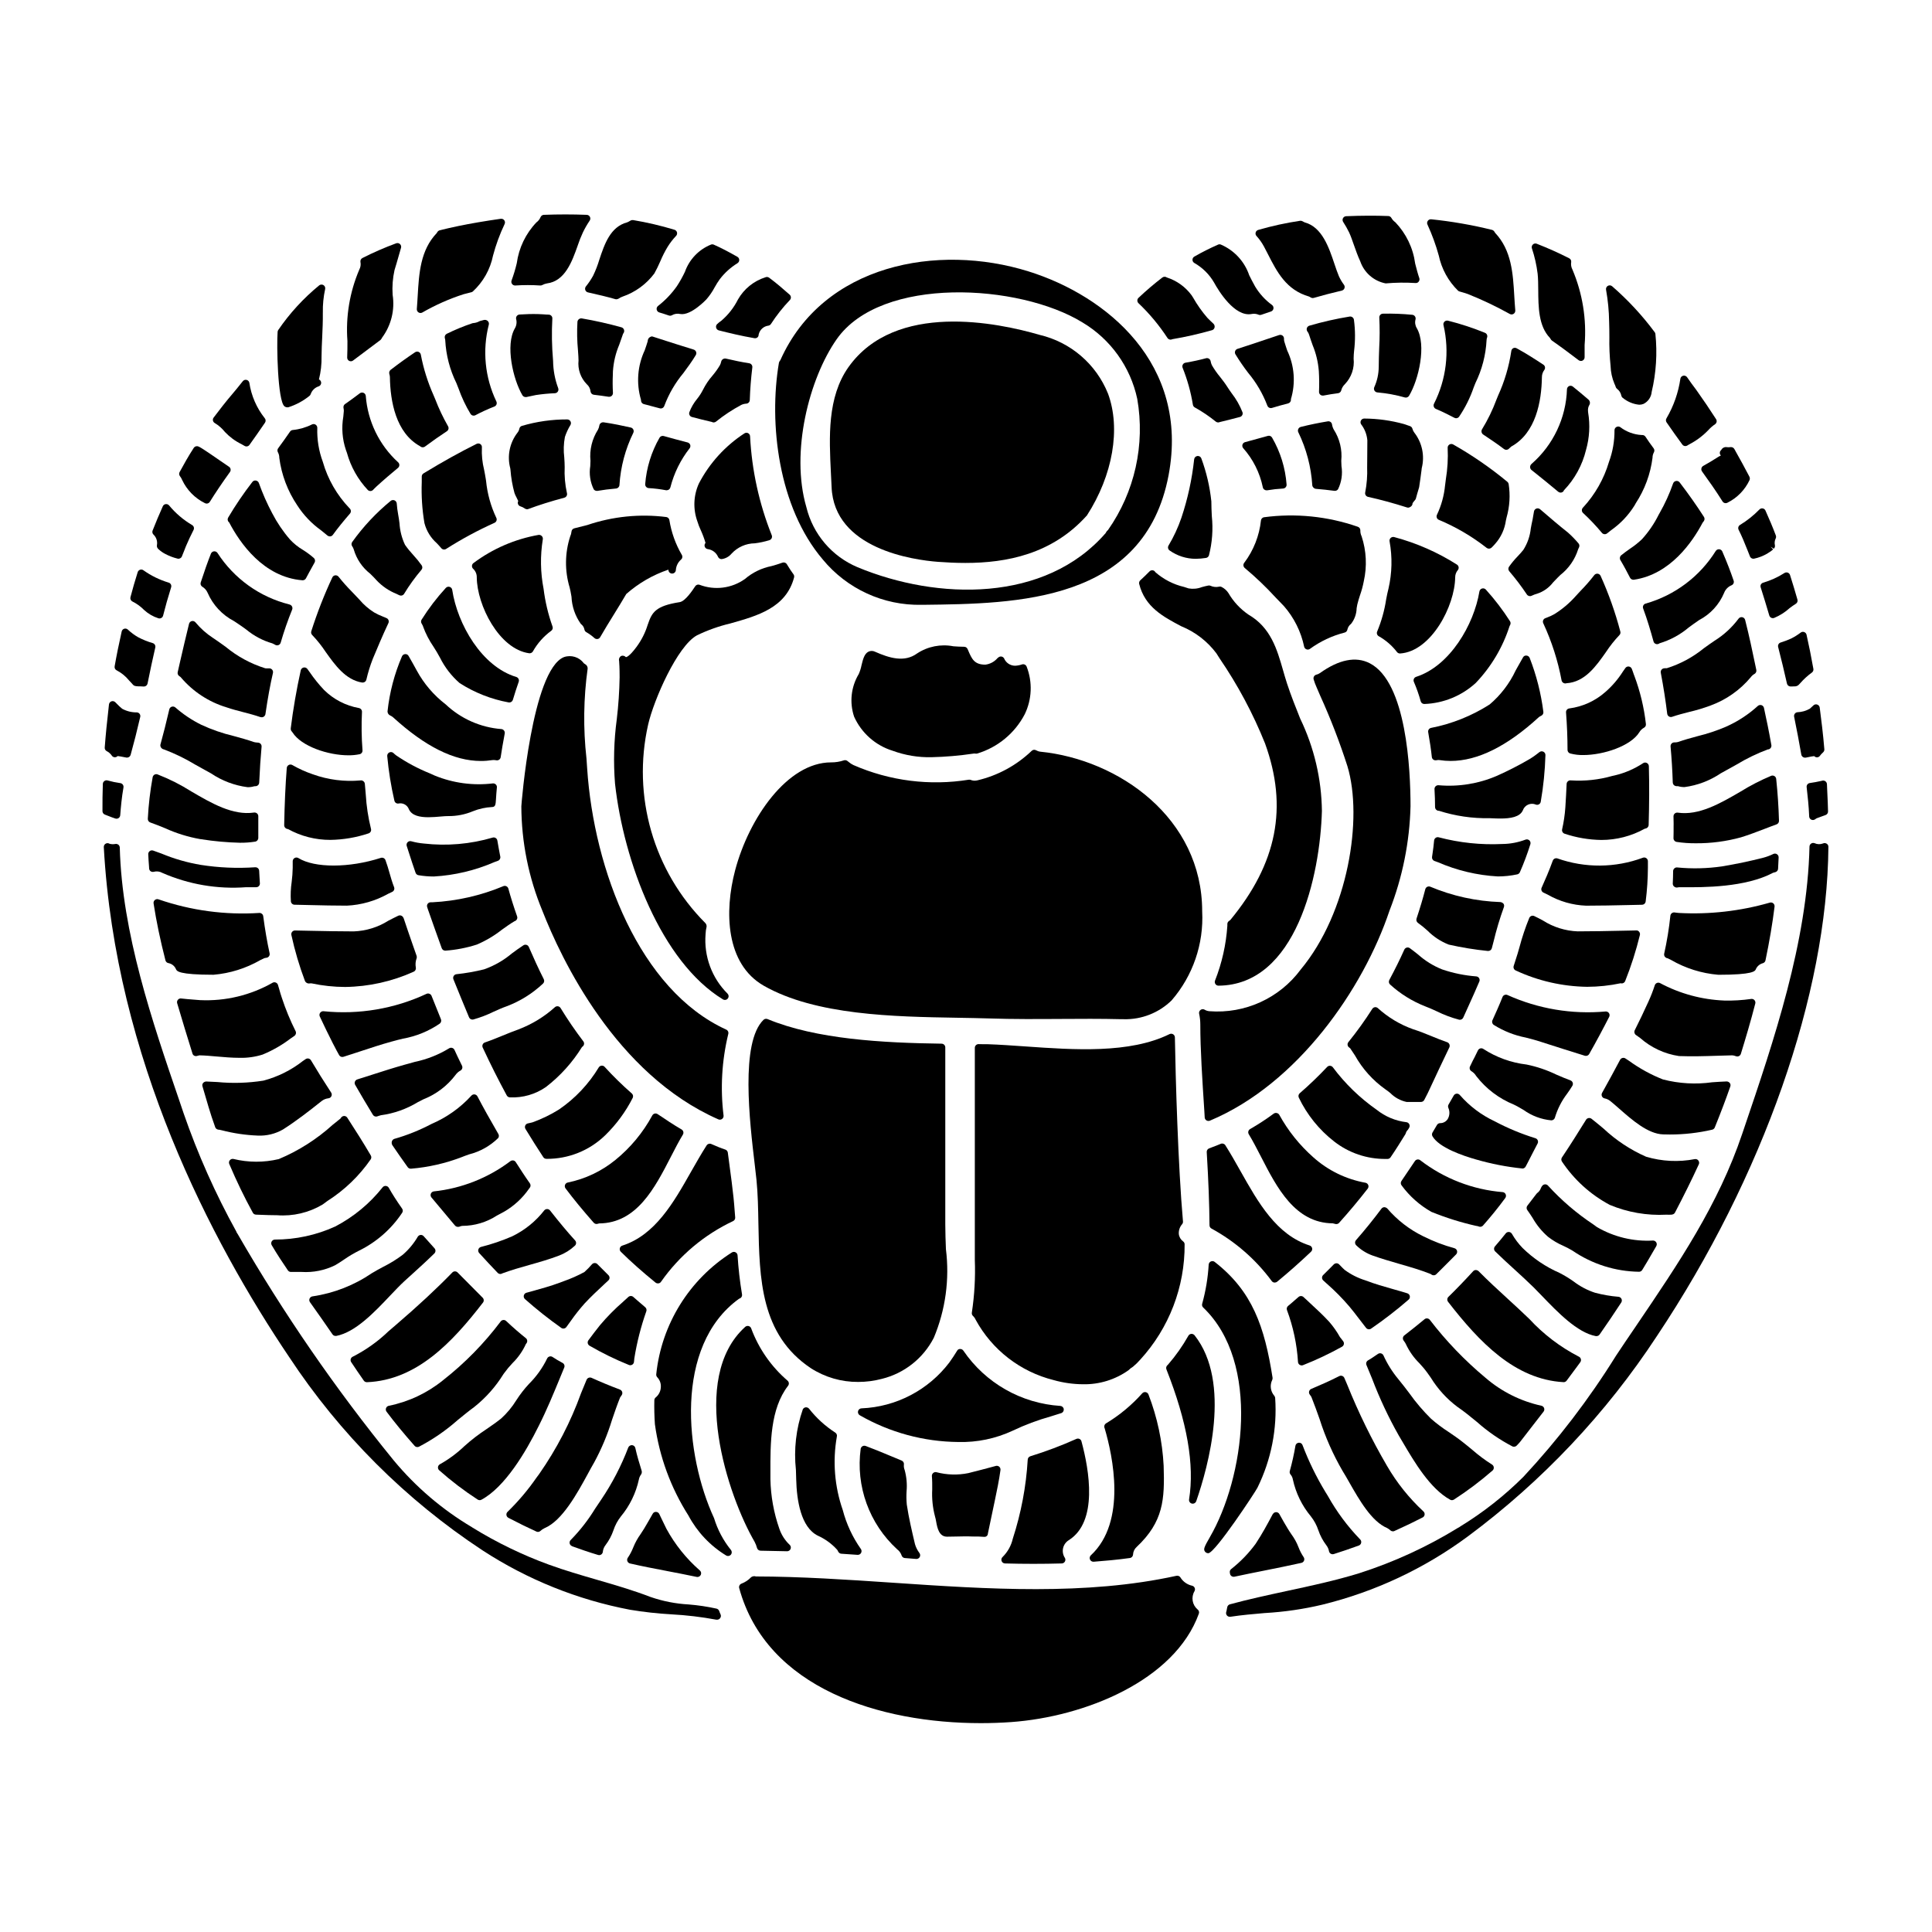 <?xml version="1.0" encoding="UTF-8"?>
<!-- Uploaded to: ICON Repo, www.svgrepo.com, Generator: ICON Repo Mixer Tools -->
<svg fill="#000000" width="800px" height="800px" version="1.1" viewBox="144 144 512 512" xmlns="http://www.w3.org/2000/svg">
 <g>
  <path d="m199.26 437.34c0.527 1.777 1.109 3.543 1.773 5.379 0.105 0.285 0.336 0.508 0.625 0.598 0.152 0.055 0.316 0.078 0.48 0.078l0.68 0.152c3.113 0.805 6.301 1.273 9.512 1.395 2.344 0.105 4.664-0.465 6.691-1.637 3.688-2.363 7.086-5.019 10.234-7.531v0.004c0.52-0.406 1.145-0.656 1.805-0.723 0.336-0.039 0.625-0.254 0.77-0.562 0.141-0.309 0.117-0.668-0.07-0.949-1.895-2.894-3.695-5.773-5.352-8.562-0.141-0.234-0.371-0.398-0.637-0.461-0.262-0.055-0.539-0.004-0.762 0.148l-0.719 0.488h-0.004c-3.106 2.441-6.68 4.219-10.5 5.223-4.035 0.637-8.133 0.758-12.199 0.367-0.992-0.051-1.969-0.102-2.949-0.141-0.312 0.016-0.605 0.16-0.816 0.395-0.195 0.25-0.258 0.578-0.164 0.883z"/>
  <path d="m211 465.38c0.164 0.305 0.48 0.5 0.828 0.512l1.207 0.043c1.398 0.055 2.879 0.113 4.387 0.113h0.004c4.219 0.32 8.434-0.672 12.07-2.84l1.258-0.926c4.539-2.887 8.453-6.652 11.508-11.078 0.18-0.309 0.18-0.691 0-1-1.969-3.371-4.062-6.656-6.231-10.008v-0.004c-0.176-0.266-0.469-0.434-0.785-0.445-0.32-0.008-0.625 0.141-0.82 0.391 0 0-0.203 0.285-0.215 0.305l-2.016 1.617c-4.223 3.828-9.062 6.91-14.316 9.113-3.961 0.938-8.086 0.926-12.039-0.043-0.359-0.062-0.719 0.074-0.945 0.355s-0.281 0.668-0.133 0.996c1.922 4.519 3.949 8.734 6.238 12.898z"/>
  <path d="m195 423.18c0.129 0.48 0.609 0.773 1.094 0.68 0.148-0.027 0.297-0.062 0.441-0.105 0.125-0.047 0.258-0.07 0.395-0.078 1.371 0.027 2.887 0.16 4.461 0.301 1.969 0.172 4.047 0.355 6.082 0.355h-0.004c2.074 0.055 4.141-0.234 6.121-0.859 2.633-1.086 5.117-2.508 7.387-4.231l1.039-0.719v-0.004c0.402-0.273 0.543-0.801 0.328-1.238-1.441-2.867-2.664-5.836-3.664-8.883-0.242-0.695-0.449-1.418-0.648-2.133l-0.367-1.246v-0.004c-0.082-0.273-0.281-0.496-0.543-0.613-0.262-0.121-0.562-0.121-0.82 0-5.859 3.348-12.547 4.957-19.285 4.644l-1.754-0.141c-1.066-0.082-2.16-0.168-3.254-0.297h-0.004c-0.328-0.043-0.656 0.086-0.863 0.348-0.215 0.254-0.285 0.598-0.188 0.914 1.309 4.461 2.676 8.91 4.047 13.309z"/>
  <path d="m188.63 399.23c0.91 0.168 1.676 0.789 2.019 1.645 0.215 0.469 0.676 1.445 9.938 1.445h0.004c4.363-0.371 8.594-1.699 12.391-3.883l1.078-0.516c0.109-0.043 0.227-0.066 0.344-0.074l0.254-0.035h0.004c0.262-0.047 0.496-0.199 0.645-0.422 0.148-0.223 0.199-0.496 0.141-0.758-0.66-3.004-1.211-6.223-1.691-9.84-0.066-0.488-0.484-0.852-0.977-0.855-9.059 0.594-18.145-0.625-26.727-3.586-0.328-0.133-0.703-0.086-0.984 0.133-0.285 0.215-0.426 0.57-0.371 0.926 0.73 4.723 1.758 9.68 3.148 15.094 0.094 0.379 0.402 0.664 0.785 0.727z"/>
  <path d="m270.59 541.4c0.16 0.105 0.348 0.156 0.535 0.16 0.164 0 0.324-0.043 0.465-0.121 6.188-3.324 11.691-12.508 15.215-19.625 2.098-4.156 3.863-8.453 5.57-12.594l1.148-2.789h0.004c0.195-0.469 0.004-1.008-0.445-1.246-0.91-0.48-1.797-1.004-2.652-1.574-0.238-0.156-0.531-0.203-0.805-0.125-0.273 0.074-0.504 0.262-0.625 0.52-1.211 2.496-2.836 4.773-4.805 6.731-1.246 1.34-2.371 2.789-3.359 4.328-1.109 1.801-2.465 3.438-4.031 4.859-1.23 0.984-2.543 1.887-3.852 2.789-2.062 1.348-4.016 2.852-5.848 4.496-1.965 1.883-4.16 3.512-6.535 4.84-0.281 0.156-0.469 0.438-0.5 0.754-0.035 0.316 0.086 0.629 0.324 0.84 3.199 2.84 6.609 5.434 10.195 7.758z"/>
  <path d="m253.87 527.16c0.188 0.211 0.457 0.332 0.738 0.328 0.145 0 0.285-0.031 0.414-0.09 3.703-1.93 7.16-4.312 10.285-7.082 1.48-1.207 2.949-2.406 4.441-3.5h-0.004c3.012-2.406 5.59-5.305 7.621-8.578l0.23-0.332 0.004 0.004c0.68-0.945 1.422-1.84 2.227-2.68 1.484-1.453 2.684-3.168 3.543-5.059 0.027-0.031 0.156-0.191 0.18-0.227v-0.004c0.293-0.43 0.203-1.012-0.203-1.328-1.574-1.246-3.293-2.731-5.207-4.531-0.199-0.191-0.469-0.289-0.742-0.27-0.273 0.02-0.527 0.152-0.699 0.371-4.383 5.832-9.508 11.062-15.25 15.562-4.176 3.398-9.113 5.734-14.387 6.801-0.344 0.059-0.625 0.293-0.754 0.613-0.125 0.324-0.07 0.688 0.137 0.961 2.082 2.785 4.516 5.742 7.426 9.039z"/>
  <path d="m240.41 509.88c0.184 0.262 0.484 0.418 0.805 0.418h0.043c13.113-0.539 22.527-10.457 30.73-21.094h0.004c0.305-0.391 0.266-0.949-0.082-1.297l-0.293-0.293c-2.059-2.062-4.199-4.207-6.344-6.394-0.184-0.191-0.438-0.297-0.703-0.297s-0.52 0.109-0.703 0.301c-4.176 4.305-9.094 8.871-15.023 13.957-0.641 0.543-1.277 1.09-1.906 1.633-2.797 2.695-5.981 4.957-9.445 6.719-0.262 0.117-0.461 0.344-0.543 0.617-0.082 0.277-0.043 0.574 0.113 0.816 1.09 1.668 2.219 3.277 3.348 4.914z"/>
  <path d="m220.29 480.65c0.176 0.262 0.469 0.422 0.785 0.43h0.855 2.023c3.059 0.188 6.113-0.426 8.863-1.781 0.824-0.477 1.641-1.016 2.461-1.574 1.219-0.844 2.496-1.602 3.824-2.266 4.633-2.266 8.582-5.719 11.445-10.012 0.266-0.348 0.266-0.832 0-1.18-1.422-2.019-2.57-3.816-3.512-5.488h0.004c-0.164-0.285-0.461-0.469-0.789-0.496-0.324-0.027-0.641 0.105-0.848 0.359-3.406 4.309-7.684 7.848-12.551 10.387-5.031 2.297-10.496 3.477-16.027 3.469-0.348 0.012-0.66 0.207-0.828 0.508-0.164 0.305-0.16 0.672 0.012 0.973 1.48 2.523 2.992 4.781 4.281 6.672z"/>
  <path d="m232.11 497.61c0.18 0.266 0.484 0.426 0.809 0.426 0.062 0.008 0.125 0.008 0.188 0 5.078-0.961 10.172-6.34 14.266-10.668 1.41-1.488 2.754-2.894 3.898-3.938l1.41-1.277c2.129-1.926 4.328-3.918 6.43-5.981l-0.004 0.004c0.379-0.371 0.398-0.973 0.039-1.367-0.484-0.531-0.957-1.066-1.43-1.602-0.473-0.535-0.961-1.078-1.453-1.617-0.199-0.223-0.488-0.34-0.785-0.316-0.305 0.023-0.582 0.188-0.75 0.445-1.055 1.805-2.398 3.426-3.981 4.793-1.621 1.223-3.348 2.293-5.164 3.195-0.988 0.527-1.988 1.062-3.004 1.68-4.711 3.223-10.098 5.328-15.746 6.16-0.344 0.043-0.645 0.262-0.785 0.582-0.141 0.316-0.102 0.68 0.098 0.961 2.008 2.805 4.016 5.684 5.965 8.52z"/>
  <path d="m249.14 277.41c-0.035-0.363-0.27-0.68-0.609-0.82-0.34-0.137-0.73-0.074-1.012 0.164-3.859 3.168-7.285 6.828-10.188 10.891-0.227 0.324-0.234 0.746-0.023 1.078 0.199 0.27 0.348 0.574 0.445 0.895 0.738 2.543 2.262 4.789 4.348 6.418 0.613 0.605 1.207 1.18 1.695 1.75v0.004c1.477 1.566 3.277 2.789 5.273 3.59l0.754 0.363 0.004-0.004c0.453 0.219 0.996 0.062 1.262-0.363 1.359-2.242 2.898-4.375 4.598-6.371 0.285-0.332 0.312-0.816 0.066-1.18-0.688-0.965-1.438-1.883-2.242-2.754-0.789-0.848-1.52-1.746-2.184-2.695-0.848-1.793-1.34-3.727-1.457-5.699-0.109-0.855-0.219-1.664-0.359-2.363-0.176-0.961-0.301-1.93-0.371-2.902z"/>
  <path d="m184.93 349.29c-0.242 0.148-0.414 0.391-0.473 0.672-0.664 3.641-1.098 7.324-1.285 11.02-0.023 0.438 0.246 0.84 0.66 0.984 1.34 0.469 2.641 0.996 3.938 1.527 2.949 1.344 6.055 2.305 9.246 2.871l0.348 0.047h-0.004c3.387 0.535 6.809 0.844 10.234 0.926 1.352 0.016 2.703-0.086 4.039-0.297 0.473-0.082 0.816-0.492 0.82-0.973v-5.762c0-0.285-0.125-0.559-0.344-0.746-0.219-0.184-0.504-0.266-0.789-0.227-5.625 0.824-11.23-2.445-16.645-5.609-2.824-1.785-5.816-3.293-8.93-4.504-0.27-0.094-0.566-0.066-0.816 0.07z"/>
  <path d="m225.46 321.28c-0.23-0.312-0.621-0.461-1-0.383-0.375 0.082-0.672 0.375-0.758 0.754-1.129 5.117-2.023 10.293-2.652 15.379-0.027 0.23 0.023 0.461 0.152 0.656 0.031 0.047 0.297 0.395 0.332 0.43 2.293 3.641 9.387 6.047 14.82 6.047h-0.004c0.984 0.008 1.969-0.086 2.934-0.285 0.484-0.098 0.82-0.539 0.785-1.031-0.262-3.387-0.309-6.785-0.141-10.18 0.027-0.496-0.32-0.934-0.809-1.027-3.5-0.625-6.727-2.301-9.254-4.805-1.391-1.469-2.664-3.051-3.805-4.723z"/>
  <path d="m229.54 266.36c-1.062-2.871-1.559-5.918-1.453-8.977 0.004-0.34-0.164-0.656-0.445-0.84-0.281-0.188-0.641-0.215-0.949-0.07-1.586 0.801-3.309 1.301-5.078 1.48-0.305 0.016-0.582 0.176-0.754 0.426-1.016 1.504-2.082 2.957-3.148 4.414-0.227 0.309-0.254 0.723-0.066 1.059 0.246 0.453 0.375 0.961 0.367 1.477 0.59 4.523 2.227 8.844 4.781 12.621 1.656 2.566 3.785 4.797 6.269 6.574 0.566 0.453 1.133 0.914 1.707 1.395 0.176 0.148 0.402 0.23 0.633 0.23h0.121c0.27-0.031 0.512-0.172 0.676-0.395 1.258-1.738 2.754-3.586 4.539-5.648v0.004c0.156-0.18 0.242-0.41 0.242-0.648 0-0.305-0.137-0.59-0.371-0.785-3.324-3.469-5.754-7.695-7.07-12.316z"/>
  <path d="m278.73 546.24c2.871 1.492 5.231 2.648 7.43 3.644 0.125 0.055 0.258 0.082 0.395 0.086 0.242-0.004 0.473-0.09 0.652-0.25 0.332-0.316 0.715-0.57 1.133-0.758 4.68-1.969 8.625-9.199 11.504-14.488 0.57-1.059 1.098-2.023 1.574-2.832l0.004-0.004c1.969-3.617 3.566-7.422 4.769-11.363 0.668-1.969 1.363-3.988 2.137-5.922 0.062-0.105 0.129-0.207 0.207-0.305 0.09-0.117 0.172-0.242 0.25-0.367 0.152-0.25 0.184-0.551 0.09-0.828-0.098-0.273-0.309-0.492-0.582-0.598-2.656-1.004-5.117-2.023-7.512-3.109h0.004c-0.25-0.113-0.535-0.121-0.789-0.02-0.246 0.098-0.445 0.289-0.547 0.535l-1.461 3.543c-2.738 7.59-6.469 14.789-11.086 21.406l-0.668 0.902h-0.004c-2.266 3.285-4.848 6.34-7.707 9.125-0.238 0.215-0.355 0.531-0.312 0.852 0.039 0.316 0.234 0.598 0.52 0.746z"/>
  <path d="m252.29 317.85c-0.176-0.34-0.535-0.539-0.914-0.504-0.371 0.02-0.699 0.246-0.848 0.59-2.004 4.644-3.293 9.566-3.832 14.598 0.004 0.453 0.266 0.867 0.676 1.059 0.297 0.125 0.57 0.301 0.812 0.512 8.512 7.754 16.137 11.562 23.254 11.562 1.016 0.004 2.031-0.078 3.035-0.234 0.285-0.039 0.578-0.031 0.859 0.023l0.273 0.035c0.527 0.066 1.012-0.309 1.082-0.84 0.266-1.859 0.613-3.758 0.969-5.699l0.102-0.562c0.055-0.273-0.016-0.562-0.184-0.785-0.168-0.227-0.422-0.367-0.699-0.395-5.523-0.426-10.73-2.731-14.758-6.535-3.156-2.418-5.766-5.473-7.664-8.965-0.688-1.289-1.426-2.574-2.164-3.859z"/>
  <path d="m226.76 312.31c1.312 1.375 2.496 2.867 3.543 4.453 2.481 3.484 5.289 7.43 9.676 8.121 0.051 0.004 0.102 0.004 0.152 0 0.457 0 0.855-0.316 0.957-0.762 0.434-1.879 1.004-3.719 1.703-5.512 1.203-2.887 2.57-6.152 4.141-9.484 0.113-0.242 0.125-0.516 0.031-0.766-0.09-0.25-0.285-0.453-0.531-0.559-0.316-0.137-0.629-0.266-0.949-0.395h0.004c-0.82-0.309-1.609-0.684-2.363-1.121-1.453-0.918-2.754-2.051-3.863-3.363-0.316-0.336-0.629-0.672-0.941-0.996l-1.078-1.129h0.004c-1.242-1.25-2.41-2.562-3.504-3.938-0.211-0.277-0.547-0.426-0.891-0.395-0.344 0.035-0.645 0.254-0.785 0.566-2.16 4.621-4.019 9.379-5.566 14.238-0.125 0.367-0.023 0.773 0.262 1.039z"/>
  <path d="m194.84 308.59c-0.359 0.082-0.648 0.359-0.742 0.719-0.84 3.324-1.574 6.648-2.363 9.996l-0.641 2.824v0.004c-0.086 0.371 0.051 0.758 0.352 0.992l0.273 0.195h-0.004c0.102 0.055 0.184 0.133 0.25 0.227 3.172 3.731 7.348 6.473 12.035 7.894 1.508 0.52 3.039 0.914 4.523 1.301 1.547 0.395 3.012 0.789 4.457 1.285 0.125 0.035 0.258 0.055 0.391 0.055 0.488 0 0.902-0.359 0.973-0.844 0.598-4.121 1.246-7.691 1.992-10.91 0.066-0.293-0.004-0.598-0.191-0.832-0.191-0.242-0.48-0.383-0.789-0.375h-0.359 0.004c-0.242 0.016-0.484 0.008-0.723-0.023-3.828-1.199-7.387-3.129-10.477-5.684-1.09-0.789-2.191-1.574-3.332-2.34h-0.004c-1.758-1.137-3.328-2.539-4.668-4.152-0.234-0.277-0.598-0.406-0.957-0.332z"/>
  <path d="m189.52 331.28c-0.328 0.105-0.578 0.375-0.656 0.715-0.789 3.43-1.574 6.5-2.363 9.379-0.043 0.316 0.062 0.633 0.281 0.863 0.176 0.195 0.414 0.324 0.672 0.367 2.871 1.086 5.637 2.43 8.266 4.016 0.84 0.477 1.688 0.949 2.543 1.414 0.496 0.262 1.059 0.574 1.668 0.922 2.902 1.961 6.219 3.211 9.691 3.656 0.594 0.008 1.184-0.074 1.75-0.242 0.18 0.004 0.359-0.008 0.535-0.039 0.441-0.09 0.766-0.469 0.785-0.918 0.156-3.543 0.367-6.656 0.629-9.527v-0.004c0.051-0.531-0.336-1.008-0.863-1.07l-0.348-0.031c-0.258-0.012-0.512-0.051-0.762-0.113-1.801-0.629-3.621-1.125-5.375-1.605-2.969-0.703-5.859-1.703-8.629-2.988-2.484-1.223-4.793-2.769-6.875-4.598-0.262-0.227-0.621-0.301-0.949-0.195z"/>
  <path d="m220.71 304.19c-7.871-1.961-14.695-6.852-19.086-13.668-0.211-0.297-0.562-0.453-0.922-0.414-0.359 0.043-0.668 0.277-0.805 0.613-0.883 2.246-1.738 4.668-2.703 7.629-0.141 0.422 0.02 0.883 0.395 1.125 0.641 0.375 1.145 0.949 1.438 1.637 1.398 3.219 3.863 5.859 6.977 7.481l1.121 0.746c0.754 0.5 1.465 1.016 2.16 1.52 2.019 1.676 4.363 2.914 6.883 3.641 0.137 0.051 0.27 0.117 0.395 0.191 0.156 0.094 0.316 0.18 0.48 0.254 0.125 0.051 0.262 0.078 0.395 0.078 0.148 0 0.293-0.035 0.426-0.094 0.254-0.121 0.445-0.348 0.52-0.617 0.863-2.977 1.879-5.902 3.043-8.773 0.105-0.273 0.09-0.578-0.051-0.832-0.137-0.258-0.379-0.441-0.664-0.5z"/>
  <path d="m241.66 364.86c0.5-0.156 0.793-0.676 0.66-1.184-0.746-3-1.211-6.062-1.391-9.148-0.047-0.438-0.082-0.887-0.113-1.34s-0.082-1.008-0.133-1.5h-0.004c-0.031-0.27-0.176-0.512-0.395-0.672-0.211-0.168-0.48-0.238-0.746-0.195-4.281 0.387-8.59-0.164-12.633-1.621-1.891-0.641-3.711-1.465-5.441-2.461-0.293-0.168-0.652-0.172-0.949-0.012-0.297 0.16-0.492 0.461-0.52 0.797-0.352 4.492-0.578 9.445-0.684 15.152-0.008 0.336 0.156 0.648 0.434 0.836 0.16 0.129 0.363 0.195 0.57 0.195 3.441 1.902 7.312 2.891 11.246 2.871 3.434-0.051 6.84-0.629 10.098-1.719z"/>
  <path d="m485.12 236.88c-0.273-0.828-0.551-1.648-0.789-2.457h0.004c-0.055-0.23-0.074-0.465-0.062-0.699 0-0.316-0.152-0.617-0.406-0.801-0.258-0.184-0.59-0.234-0.891-0.133l-3.227 1.082c-2.59 0.875-5.18 1.746-7.797 2.578-0.285 0.09-0.516 0.305-0.621 0.586-0.105 0.281-0.082 0.594 0.07 0.852 1.035 1.699 2.164 3.34 3.375 4.918 2.16 2.586 3.875 5.512 5.07 8.66 0.133 0.406 0.508 0.684 0.938 0.684 0.102 0.004 0.199-0.012 0.297-0.043 1.379-0.43 2.805-0.812 4.305-1.207 0.43-0.117 0.73-0.508 0.73-0.953 0-0.141 0-0.164-0.023-0.117 1.305-4.285 0.957-8.906-0.973-12.949z"/>
  <path d="m280.84 323.41c-9.18-2.754-15.609-13.969-17-23.098v0.004c-0.055-0.375-0.32-0.684-0.684-0.793-0.359-0.109-0.754-0.004-1.008 0.277-2.387 2.598-4.531 5.406-6.41 8.395-0.184 0.289-0.203 0.656-0.051 0.965 0.059 0.117 0.129 0.234 0.203 0.363l0.004-0.004c0.086 0.129 0.156 0.27 0.207 0.418v0.051c0.695 1.918 1.637 3.738 2.793 5.418 0.594 0.938 1.18 1.867 1.672 2.82h0.004c1.277 2.59 3.059 4.902 5.234 6.797 3.945 2.531 8.344 4.269 12.953 5.117 0.07 0.016 0.145 0.023 0.215 0.023 0.438 0 0.82-0.285 0.945-0.703 0.48-1.645 1.016-3.246 1.551-4.793 0.086-0.254 0.066-0.531-0.055-0.77s-0.336-0.418-0.59-0.496z"/>
  <path d="m450.01 295.39c-0.387-0.359-0.992-0.348-1.363 0.027-0.816 0.816-1.574 1.574-2.449 2.363-0.273 0.242-0.387 0.617-0.301 0.973 1.527 6.144 6.441 8.73 11.199 11.234v-0.004c3.668 1.5 6.859 3.965 9.242 7.129l0.848 1.336c4.828 7.059 8.871 14.625 12.059 22.562 6.133 16.898 3.188 31.789-9.199 46.797-0.121 0.109-0.254 0.207-0.395 0.297-0.246 0.184-0.391 0.477-0.391 0.785v0.469c-0.336 4.973-1.434 9.867-3.262 14.504-0.121 0.305-0.086 0.648 0.098 0.918 0.184 0.273 0.488 0.434 0.816 0.434 20.609-0.145 26.926-29.164 27.41-46.289-0.102-8.484-2.066-16.84-5.754-24.48-1.18-2.969-2.418-6.031-3.481-9.273-0.395-1.18-0.719-2.363-1.059-3.523-1.598-5.57-3.246-11.328-9.164-14.762h0.004c-2.191-1.496-4.016-3.465-5.348-5.762-0.449-0.672-1.062-1.215-1.785-1.574-0.211-0.105-0.453-0.133-0.684-0.074-0.758 0.168-1.551 0.082-2.258-0.242-0.176-0.078-0.367-0.102-0.555-0.066-0.57 0.102-1.156 0.262-1.734 0.418-1.117 0.438-2.332 0.555-3.512 0.348l-1.211-0.395h-0.004c-2.812-0.656-5.418-2-7.59-3.902-0.055-0.086-0.113-0.168-0.18-0.246z"/>
  <path d="m453.67 288.58c-0.266 0.449-0.133 1.023 0.301 1.312 2.019 1.426 4.43 2.195 6.898 2.199 0.914-0.012 1.828-0.09 2.731-0.234 0.371-0.059 0.676-0.324 0.785-0.684 0.871-3.394 1.129-6.918 0.758-10.402-0.062-1.289-0.125-2.606-0.125-3.961h-0.004c-0.41-3.875-1.301-7.684-2.652-11.34-0.156-0.43-0.594-0.688-1.047-0.625-0.449 0.059-0.801 0.418-0.852 0.871-0.566 5.262-1.695 10.449-3.371 15.473-0.879 2.574-2.027 5.055-3.422 7.391z"/>
  <path d="m352.71 509.89c-4.336-3.731-7.656-8.504-9.645-13.871-0.109-0.305-0.371-0.535-0.688-0.609-0.316-0.074-0.648 0.012-0.891 0.227-15.043 13.59-4.582 44.812 2.5 56.969 0.273 0.523 0.488 1.078 0.641 1.648 0.129 0.406 0.5 0.688 0.922 0.699l7.035 0.145h0.02c0.402 0 0.762-0.246 0.91-0.617 0.148-0.371 0.059-0.797-0.23-1.074-1.258-1.18-2.203-2.652-2.754-4.285-1.477-4.223-2.273-8.656-2.363-13.129v-1.605c-0.023-7.973-0.051-17.012 4.684-23.152 0.32-0.414 0.258-1.004-0.141-1.344z"/>
  <path d="m469.23 246.49c-0.574-0.906-1.234-1.754-1.898-2.602-0.809-0.973-1.535-2.012-2.172-3.109-0.164-0.348-0.277-0.723-0.34-1.105-0.062-0.262-0.223-0.488-0.453-0.629-0.234-0.141-0.52-0.18-0.785-0.102-1.594 0.43-3.375 0.824-5.445 1.18-0.289 0.051-0.539 0.234-0.68 0.492-0.145 0.258-0.164 0.566-0.055 0.844 1.266 3.16 2.184 6.449 2.727 9.812 0.055 0.297 0.238 0.559 0.504 0.703 1.965 1.086 3.828 2.348 5.57 3.762 0.176 0.141 0.391 0.215 0.613 0.215 0.152-0.004 0.305-0.039 0.441-0.102 1.781-0.434 3.543-0.867 5.336-1.348 0.262-0.07 0.48-0.242 0.609-0.48 0.133-0.242 0.16-0.527 0.066-0.785-0.703-1.801-1.668-3.488-2.856-5.012-0.414-0.582-0.828-1.172-1.184-1.734z"/>
  <path d="m523.98 251.79c0.094 0.262 0.293 0.473 0.551 0.578 1.68 0.699 3.269 1.516 4.805 2.305l0.105 0.051c0.137 0.074 0.289 0.109 0.441 0.113 0.309 0 0.602-0.148 0.789-0.395 1.625-2.402 2.926-5.012 3.867-7.758l0.469-1.18c1.742-3.551 2.746-7.414 2.949-11.359 0.012-0.262 0.066-0.52 0.16-0.766 0.133-0.484-0.117-0.992-0.582-1.18-3.188-1.301-6.465-2.375-9.801-3.215-0.344-0.082-0.703 0.023-0.949 0.273-0.246 0.254-0.336 0.621-0.23 0.961 1.617 6.996 0.727 14.344-2.516 20.75-0.141 0.25-0.16 0.551-0.059 0.82z"/>
  <path d="m546.78 375.16c1.066-2.426 1.996-4.91 2.785-7.441 0.109-0.359 0.008-0.75-0.266-1.012-0.277-0.254-0.676-0.332-1.027-0.195-1.965 0.746-4.047 1.137-6.148 1.156-5.664 0.273-11.332-0.324-16.816-1.766-0.281-0.09-0.59-0.043-0.832 0.129-0.246 0.168-0.402 0.438-0.426 0.73-0.102 1.18-0.242 2.301-0.395 3.309l-0.148 1.012v0.004c-0.074 0.465 0.191 0.918 0.637 1.078l0.918 0.336v-0.004c5.027 2.188 10.406 3.465 15.879 3.769 1.73 0 3.457-0.184 5.144-0.547 0.309-0.066 0.566-0.273 0.695-0.559z"/>
  <path d="m463.26 440.14c0.035 0.52 0.461 0.922 0.98 0.922 0.137 0.004 0.27-0.023 0.395-0.074 23.27-9.746 40.676-34.977 47.598-55.66 3.449-8.828 5.332-18.188 5.57-27.66 0-9.727-1.055-32.883-10.801-37.895-3.688-1.902-8.16-1.008-13.258 2.633v-0.004c-0.277 0.188-0.586 0.32-0.91 0.395-0.258 0.066-0.48 0.234-0.613 0.465-0.133 0.234-0.168 0.512-0.094 0.77 0.211 0.723 0.473 1.43 0.785 2.113l0.961 2.234c2.758 6.078 5.164 12.312 7.207 18.668 4.176 13.812 0.203 38.754-12.371 53.879-5.629 7.613-14.781 11.789-24.223 11.055-0.434-0.031-0.859-0.168-1.234-0.395-0.336-0.203-0.762-0.188-1.078 0.047-0.32 0.227-0.477 0.625-0.395 1.008 0.211 0.941 0.316 1.902 0.316 2.867 0 6.586 0.52 14.543 1.07 22.969z"/>
  <path d="m511.34 302.88c-0.441 2.894-1.234 5.731-2.359 8.438-0.23 0.473-0.047 1.043 0.414 1.293 1.875 1.059 3.519 2.484 4.828 4.195 0.188 0.238 0.48 0.375 0.785 0.371h0.066c8.219-0.566 14.492-12.625 14.562-20.18h0.004c-0.004-0.707 0.25-1.395 0.715-1.934 0.168-0.215 0.238-0.492 0.195-0.762s-0.199-0.512-0.422-0.664c-5.141-3.273-10.75-5.734-16.637-7.305-0.328-0.094-0.68-0.012-0.934 0.215-0.258 0.23-0.371 0.578-0.305 0.918 0.758 4.148 0.66 8.41-0.289 12.523-0.223 0.824-0.414 1.824-0.625 2.891z"/>
  <path d="m408.35 318.41c-0.82 0.957-1.969 1.574-3.219 1.73-2.941 0-3.59-1.516-4.57-3.809l-0.145-0.332h-0.004c-0.152-0.363-0.508-0.598-0.898-0.598-0.957 0-1.906-0.066-2.852-0.129-3.324-0.648-6.769 0.027-9.602 1.883-3.371 2.473-7.363 1.242-11.199-0.453-0.539-0.266-1.172-0.266-1.711 0-1.102 0.551-1.461 2.035-1.844 3.609-0.156 0.797-0.402 1.574-0.73 2.316-2.047 3.402-2.496 7.531-1.23 11.297 1.949 4.332 5.66 7.621 10.199 9.027 3.305 1.215 6.805 1.797 10.324 1.715 3.715-0.086 7.422-0.406 11.098-0.953l0.297-0.027c0.062 0 0.363 0.047 0.43 0.047 0.102 0 0.207-0.016 0.305-0.047 5.418-1.637 9.949-5.387 12.566-10.406 1.914-3.949 2.098-8.52 0.508-12.613-0.191-0.504-0.754-0.762-1.262-0.578-0.582 0.199-1.191 0.312-1.809 0.336-1.273-0.004-2.418-0.77-2.906-1.941-0.152-0.273-0.422-0.457-0.73-0.5-0.27-0.031-0.539 0.043-0.75 0.211-0.102 0.082-0.219 0.176-0.266 0.215z"/>
  <path d="m318.36 484.11h0.152c0.277-0.043 0.523-0.203 0.672-0.438 4.867-6.938 11.465-12.484 19.133-16.09 0.348-0.184 0.551-0.559 0.516-0.949l-0.148-1.879c-0.086-1.117-0.168-2.246-0.293-3.367-0.266-2.57-0.66-5.562-1.098-8.805l-0.418-3.148c-0.055-0.363-0.312-0.668-0.664-0.785-1.203-0.395-2.363-0.883-3.727-1.48-0.445-0.191-0.961-0.035-1.223 0.371-1.418 2.207-2.781 4.617-4.106 6.941-4.68 8.266-9.52 16.801-18.234 19.617h-0.004c-0.328 0.102-0.582 0.371-0.66 0.707-0.082 0.336 0.02 0.688 0.27 0.93 2.676 2.637 5.688 5.309 9.199 8.172h-0.004c0.184 0.141 0.406 0.215 0.637 0.203z"/>
  <path d="m295.61 553.77c2.016 0.73 4.418 1.574 6.891 2.312v0.004c0.09 0.027 0.184 0.039 0.277 0.039 0.5 0 0.918-0.371 0.977-0.867 0.062-0.652 0.309-1.273 0.715-1.785 0.906-1.191 1.613-2.519 2.102-3.938 0.438-1.328 1.102-2.566 1.969-3.664 2.352-2.832 3.988-6.191 4.769-9.789 0.09-0.488 0.293-0.949 0.594-1.348 0.191-0.293 0.238-0.66 0.133-0.996-0.605-1.969-1.234-3.996-1.66-5.977v0.004c-0.082-0.426-0.441-0.75-0.875-0.789-0.426-0.016-0.82 0.227-1 0.617-1.852 4.867-4.262 9.508-7.18 13.828-0.551 0.789-1.086 1.609-1.621 2.41-1.828 2.992-3.988 5.762-6.441 8.266-0.25 0.234-0.363 0.582-0.293 0.918 0.07 0.332 0.309 0.609 0.633 0.723z"/>
  <path d="m479.06 273.75c0.164 0.121 0.363 0.188 0.57 0.188 0.059 0.004 0.113 0.004 0.172 0 1.406-0.238 2.82-0.395 4.242-0.473 0.266-0.02 0.512-0.145 0.684-0.348 0.172-0.199 0.254-0.465 0.23-0.727-0.328-4.383-1.645-8.637-3.852-12.434-0.223-0.383-0.672-0.566-1.098-0.445-0.883 0.234-1.754 0.48-2.637 0.727-1.129 0.316-2.262 0.629-3.418 0.934h0.004c-0.324 0.086-0.582 0.328-0.688 0.648-0.102 0.316-0.035 0.668 0.176 0.926 2.617 2.941 4.414 6.519 5.211 10.375 0.047 0.254 0.191 0.48 0.402 0.629z"/>
  <path d="m320.67 560.32c2.656 0.508 5.316 1.02 7.941 1.574 0.07 0.016 0.141 0.023 0.211 0.023 0.414 0 0.781-0.258 0.926-0.645 0.145-0.387 0.027-0.824-0.289-1.09-3.578-3.121-6.57-6.856-8.844-11.023-0.477-0.953-0.902-1.855-1.336-2.754l-0.562-1.18c-0.16-0.332-0.488-0.547-0.855-0.559-0.375-0.023-0.723 0.176-0.895 0.508-0.727 1.316-1.504 2.621-2.277 3.938-0.316 0.52-0.625 0.992-0.93 1.445v-0.004c-0.785 1.094-1.438 2.273-1.941 3.523-0.383 0.98-0.875 1.914-1.469 2.781-0.172 0.27-0.199 0.605-0.078 0.898 0.125 0.297 0.383 0.512 0.691 0.582 3.168 0.73 6.492 1.367 9.707 1.98z"/>
  <path d="m551.03 357.23c0.273 0.098 0.574 0.066 0.824-0.082 0.246-0.148 0.418-0.398 0.461-0.688 0.707-4.082 1.121-8.207 1.242-12.352 0.008-0.375-0.199-0.723-0.535-0.895-0.336-0.172-0.738-0.137-1.039 0.09l-0.422 0.328c-0.688 0.551-1.41 1.055-2.164 1.508-2.805 1.637-5.695 3.121-8.66 4.445-4.875 2.113-10.199 2.977-15.492 2.512-0.289-0.027-0.574 0.07-0.785 0.27-0.215 0.207-0.324 0.496-0.301 0.789 0.094 1.637 0.145 3.184 0.145 4.723 0 0.375 0.215 0.715 0.547 0.883 0.246 0.129 0.48 0.125 0.457 0.098 4.34 1.391 8.879 2.059 13.434 1.969l0.699 0.027c0.715 0.035 1.453 0.062 2.168 0.062 2.688 0 5.176-0.395 5.965-2.172 0.234-0.68 0.738-1.23 1.395-1.516 0.66-0.289 1.406-0.289 2.062 0z"/>
  <path d="m493.88 248.59c0.18 0.156 0.41 0.246 0.652 0.242 0.059 0.004 0.117 0.004 0.176 0 1.301-0.238 2.594-0.48 3.891-0.625h-0.004c0.402-0.047 0.734-0.336 0.84-0.727 0.152-0.629 0.484-1.199 0.953-1.648 1.75-1.812 2.606-4.309 2.336-6.812 0.023-0.703 0.043-1.41 0.125-2.066h0.004c0.332-2.731 0.316-5.488-0.047-8.215-0.039-0.266-0.18-0.504-0.395-0.66-0.211-0.164-0.48-0.23-0.742-0.188-3.602 0.586-7.168 1.395-10.672 2.418-0.309 0.094-0.555 0.328-0.66 0.629-0.098 0.309-0.051 0.641 0.133 0.906 0.199 0.242 0.348 0.523 0.441 0.828 0.301 0.961 0.621 1.871 0.938 2.754h-0.004c0.918 2.207 1.477 4.547 1.66 6.926 0.109 1.824 0.125 3.648 0.051 5.473-0.012 0.289 0.109 0.57 0.324 0.766z"/>
  <path d="m346.41 405.23c13.758 7.844 34.551 8.203 51.262 8.484 3.004 0.051 5.902 0.102 8.66 0.188 6.18 0.203 12.43 0.168 18.5 0.129 5.359-0.035 10.895-0.074 16.352 0.066h0.656v0.004c4.707 0.109 9.262-1.684 12.637-4.973 5.656-6.527 8.562-14.992 8.113-23.613 0-24.711-22.102-40.242-42.902-42.312-0.41-0.051-0.805-0.188-1.16-0.395-0.375-0.188-0.828-0.117-1.129 0.18-4.004 3.84-8.969 6.539-14.371 7.809-0.598 0.16-1.234 0.117-1.809-0.121-0.145-0.051-0.301-0.07-0.453-0.051-10.367 1.68-20.996 0.332-30.613-3.883-0.438-0.211-0.844-0.477-1.215-0.789l-0.395-0.309h0.004c-0.262-0.188-0.598-0.242-0.902-0.145-1.098 0.367-2.246 0.551-3.402 0.539-11.578 0-21.738 14.719-25.418 28.57-2.93 11.031-2.481 24.867 7.586 30.621z"/>
  <path d="m488.06 257.69c-0.129 0.27-0.129 0.582 0 0.852 2.144 4.41 3.406 9.195 3.711 14.09 0.078 0.5 0.488 0.883 0.992 0.922 1.609 0.141 3.223 0.285 4.879 0.523h0.145c0.328 0 0.633-0.164 0.812-0.434 0.926-1.898 1.242-4.035 0.906-6.121-0.027-0.512-0.055-0.992-0.055-1.418 0.289-2.898-0.41-5.812-1.988-8.266-0.238-0.43-0.395-0.898-0.469-1.387-0.039-0.258-0.18-0.484-0.395-0.633-0.211-0.148-0.477-0.207-0.73-0.156-2.402 0.395-4.746 0.875-7.168 1.48-0.285 0.078-0.52 0.277-0.641 0.547z"/>
  <path d="m478.93 281.08c-0.391 0.09-0.691 0.41-0.758 0.809-0.43 4.078-1.957 7.961-4.422 11.238-0.172 0.203-0.254 0.469-0.227 0.734 0.027 0.266 0.16 0.508 0.367 0.676 2.883 2.414 5.606 5.012 8.145 7.781 0.746 0.789 1.477 1.543 2.18 2.262h0.004c2.715 3.086 4.578 6.828 5.41 10.855 0.09 0.305 0.32 0.547 0.617 0.652 0.297 0.109 0.629 0.066 0.887-0.117 2.758-2.012 5.875-3.484 9.184-4.328 0.387-0.086 0.688-0.398 0.754-0.789 0.133-0.613 0.48-1.16 0.984-1.535 0.922-1.184 1.438-2.633 1.469-4.133 0.059-0.395 0.113-0.742 0.176-0.984 0.195-0.848 0.473-1.68 0.738-2.519h0.004c0.418-1.195 0.746-2.422 0.984-3.668 0.883-3.938 0.684-8.039-0.578-11.875-0.242-0.5-0.359-1.055-0.34-1.609 0-0.445-0.297-0.836-0.727-0.953-7.977-2.766-16.484-3.621-24.852-2.496z"/>
  <path d="m358.86 506.57c3.754 2.422 8.129 3.691 12.594 3.656 2.109 0 4.207-0.273 6.242-0.812 5.953-1.465 10.977-5.438 13.777-10.891 3.102-7.41 4.207-15.504 3.207-23.477-0.082-2.184-0.168-4.375-0.168-6.574v-46.902c0-0.535-0.43-0.973-0.969-0.984-15.574-0.211-33.23-1.156-46.145-6.523v0.004c-0.363-0.145-0.781-0.066-1.062 0.203-6.168 5.988-3.668 27.004-2.328 38.297 0.195 1.633 0.363 3.039 0.469 4.129 0.371 3.711 0.441 7.586 0.512 11.684 0.277 14.402 0.539 29.293 13.871 38.191z"/>
  <path d="m287.57 286.05c-0.227-0.234-0.555-0.344-0.879-0.289-6.242 1.105-12.141 3.656-17.219 7.457-0.234 0.172-0.379 0.441-0.395 0.73-0.016 0.297 0.098 0.586 0.312 0.789 0.633 0.582 0.98 1.41 0.961 2.269 0.051 7.34 5.902 19.023 13.891 20.117h0.133c0.344 0 0.66-0.18 0.84-0.473 1.203-2.144 2.852-4.004 4.836-5.457 0.387-0.258 0.543-0.75 0.367-1.184-1.148-3.219-1.938-6.555-2.359-9.949-0.844-4.328-0.914-8.773-0.207-13.125 0.059-0.324-0.043-0.656-0.281-0.887z"/>
  <path d="m273.26 229.07c-0.273-0.262-0.664-0.363-1.031-0.27-0.359 0.09-0.707 0.176-1.023 0.27-0.066 0.02-0.129 0.047-0.191 0.082-0.496 0.27-1.043 0.43-1.605 0.469-0.082 0.004-0.164 0.02-0.242 0.047-2.312 0.777-4.57 1.707-6.762 2.785-0.398 0.195-0.617 0.633-0.539 1.066l0.062 0.273c0.043 0.129 0.062 0.258 0.066 0.395 0.207 3.938 1.211 7.797 2.953 11.336l0.559 1.414v-0.004c0.832 2.367 1.906 4.637 3.203 6.777 0.184 0.277 0.492 0.441 0.82 0.438 0.16 0.004 0.32-0.035 0.461-0.113 1.629-0.863 3.305-1.629 5.023-2.297 0.258-0.102 0.461-0.305 0.562-0.559 0.094-0.258 0.082-0.543-0.035-0.789-3.039-6.344-3.75-13.551-2-20.363 0.086-0.348-0.023-0.711-0.281-0.957z"/>
  <path d="m355 536.01c0.137 5.594 1.238 12.73 5.727 14.957 1.941 0.871 3.684 2.137 5.113 3.715 0.082 0.094 0.148 0.199 0.195 0.316l0.145 0.277v-0.004c0.168 0.281 0.461 0.465 0.789 0.484l4.301 0.297h0.066c0.375 0 0.715-0.211 0.879-0.547 0.168-0.332 0.133-0.73-0.09-1.027-2.195-3.117-3.816-6.602-4.781-10.289-2.176-6.242-2.719-12.938-1.574-19.445 0.117-0.418-0.055-0.859-0.418-1.09-2.648-1.711-4.996-3.852-6.941-6.328-0.215-0.258-0.535-0.395-0.871-0.371-0.336 0.031-0.629 0.23-0.785 0.531-1.793 5.152-2.414 10.637-1.828 16.059 0.043 0.906 0.062 1.723 0.074 2.465z"/>
  <path d="m381.74 554.57c0.574 0.426 1 1.016 1.219 1.695 0.129 0.352 0.449 0.602 0.824 0.633 0.48 0.043 0.949 0.078 1.414 0.113 0.527 0.035 1.043 0.074 1.574 0.125h0.098v0.004c0.375 0 0.715-0.211 0.883-0.543 0.164-0.336 0.129-0.734-0.094-1.031-0.535-0.711-0.938-1.512-1.184-2.363-0.809-3.426-1.641-6.965-2.164-10.461-0.113-1.168-0.133-2.34-0.059-3.512 0.172-1.906 0-3.824-0.508-5.672-0.184-0.449-0.254-0.938-0.199-1.422 0.074-0.453-0.176-0.898-0.602-1.07-1.098-0.449-2.184-0.902-3.246-1.348-2.207-0.918-4.328-1.797-6.297-2.527l-0.004 0.004c-0.273-0.098-0.574-0.074-0.824 0.066-0.25 0.145-0.426 0.395-0.48 0.676-1.34 9.922 2.266 19.871 9.648 26.633z"/>
  <path d="m342.26 258.79c-0.312-0.156-0.684-0.137-0.977 0.055-5.094 3.312-9.246 7.879-12.059 13.262-1.457 3.188-1.598 6.816-0.395 10.109 0.234 0.773 0.527 1.535 0.875 2.269 0.5 1.098 0.926 2.231 1.266 3.391-0.246 0.266-0.328 0.652-0.203 0.996s0.426 0.594 0.789 0.645c1.227 0.156 2.273 0.953 2.754 2.09 0.164 0.34 0.512 0.559 0.891 0.559 0.066 0 0.129-0.008 0.195-0.02 0.961-0.164 1.832-0.664 2.461-1.41 1.586-1.734 3.824-2.731 6.172-2.754 1.32-0.16 2.625-0.441 3.894-0.84 0.258-0.086 0.469-0.277 0.582-0.527 0.113-0.25 0.117-0.535 0.012-0.785-3.34-8.363-5.281-17.215-5.738-26.207-0.012-0.352-0.211-0.668-0.52-0.832z"/>
  <path d="m407.9 532.49c-2.488 0.684-4.973 1.32-7.305 1.906-2.797 0.566-5.688 0.48-8.445-0.25-0.305-0.07-0.625 0.012-0.859 0.223-0.234 0.207-0.359 0.512-0.332 0.82 0.102 1.152 0.094 2.328 0.09 3.512-0.129 2.414 0.121 4.836 0.738 7.172 0.133 0.457 0.238 0.918 0.309 1.391 0.289 1.574 0.727 3.973 2.875 3.973 0.848 0 1.695-0.023 2.551-0.043 1.406-0.035 2.801-0.07 4.238 0v-0.004c0.996-0.023 1.992 0.008 2.984 0.09h0.145c0.219 0.012 0.438-0.062 0.602-0.207 0.199-0.168 0.312-0.414 0.312-0.672l1.871-8.902c0.512-2.445 1.094-5.211 1.465-7.926l-0.004-0.004c0.047-0.328-0.078-0.656-0.324-0.875-0.25-0.215-0.59-0.293-0.91-0.207z"/>
  <path d="m295.45 284.88c-0.039 0.441-0.156 0.875-0.344 1.277-1.422 4.383-1.473 9.094-0.152 13.508 0.164 0.551 0.32 1.445 0.496 2.461 0.109 2.598 0.973 5.106 2.481 7.223 0.504 0.359 0.848 0.902 0.957 1.512 0.055 0.281 0.23 0.527 0.484 0.664 0.777 0.449 1.504 0.977 2.172 1.574 0.18 0.16 0.41 0.25 0.648 0.25 0.055 0.004 0.109 0.004 0.164 0 0.289-0.047 0.547-0.223 0.691-0.48 1.125-1.969 2.387-4.004 3.637-6.027 1.141-1.848 2.273-3.68 3.289-5.43v0.004c3.258-2.871 7.055-5.066 11.168-6.453-0.031 0.543 0.387 1.008 0.93 1.039 0.543 0.027 1.008-0.387 1.039-0.93 0.07-1.062 0.555-2.051 1.348-2.758 0.387-0.309 0.48-0.855 0.227-1.277-1.66-2.844-2.777-5.973-3.293-9.223-0.074-0.402-0.387-0.715-0.785-0.789-7.059-0.898-14.23-0.172-20.969 2.117-1.156 0.301-2.309 0.59-3.453 0.871h0.004c-0.406 0.102-0.703 0.449-0.738 0.867z"/>
  <path d="m302.84 256.73c-0.059 0.391-0.18 0.77-0.359 1.121-1.578 2.453-2.285 5.367-2 8.266 0 0.426-0.027 0.906-0.055 1.418-0.332 2.086-0.016 4.223 0.91 6.121 0.18 0.27 0.488 0.434 0.812 0.434 0.055 0.004 0.109 0.004 0.168 0 1.527-0.266 3.106-0.461 4.949-0.625h-0.004c0.484-0.043 0.867-0.43 0.898-0.914 0.305-4.812 1.555-9.52 3.676-13.852 0.133-0.27 0.133-0.586 0.004-0.859-0.133-0.273-0.379-0.473-0.672-0.539-2.129-0.477-4.652-1.016-7.207-1.383v0.004c-0.531-0.066-1.02 0.285-1.121 0.809z"/>
  <path d="m342.55 240.27c-1.93-0.305-3.969-0.715-6.227-1.25-0.559-0.09-1.094 0.277-1.207 0.836-0.062 0.312-0.172 0.621-0.316 0.906-0.574 0.973-1.234 1.895-1.965 2.758-1.008 1.145-1.863 2.418-2.543 3.785-0.434 0.852-0.949 1.652-1.547 2.398-0.879 1.059-1.574 2.254-2.062 3.543-0.086 0.254-0.062 0.535 0.066 0.773 0.129 0.238 0.348 0.414 0.609 0.484 1.688 0.457 3.379 0.871 5.254 1.305 0.16 0.09 0.34 0.141 0.523 0.145 0.227 0 0.441-0.078 0.617-0.219 2.086-1.684 4.328-3.164 6.691-4.426 0.426-0.203 0.891-0.316 1.359-0.34 0.496-0.043 0.883-0.449 0.898-0.949 0.094-2.856 0.324-5.766 0.676-8.66v0.004c0.062-0.527-0.301-1.012-0.828-1.094z"/>
  <path d="m308.72 230.75c-3.461-0.969-6.969-1.758-10.508-2.363-0.277-0.051-0.566 0.02-0.789 0.191-0.223 0.168-0.367 0.422-0.395 0.699-0.148 2.535-0.098 5.078 0.145 7.606l0.102 1.523c0.02 0.395 0.031 0.75 0.043 1.125-0.25 2.32 0.555 4.633 2.191 6.297 0.566 0.488 0.922 1.176 0.992 1.918 0.051 0.453 0.41 0.812 0.867 0.867 1.309 0.145 2.66 0.344 3.938 0.535h0.148c0.273 0 0.535-0.113 0.723-0.316 0.184-0.199 0.277-0.469 0.258-0.742-0.09-1.609-0.098-3.219-0.023-4.828l0.023-0.938h0.004c0.164-2.398 0.727-4.75 1.664-6.965 0.316-0.871 0.633-1.75 1-2.852 0.098-0.133 0.18-0.281 0.246-0.434 0.098-0.258 0.09-0.539-0.023-0.789-0.117-0.258-0.336-0.453-0.605-0.535z"/>
  <path d="m610.66 298.88c-0.121 0.23-0.145 0.504-0.066 0.754 0.789 2.488 1.555 4.977 2.285 7.477l0.004 0.004c0.078 0.262 0.262 0.48 0.508 0.602 0.137 0.066 0.285 0.102 0.438 0.102 0.117 0 0.238-0.02 0.348-0.062 1.508-0.629 2.894-1.512 4.102-2.609 0.52-0.402 1.059-0.781 1.613-1.125 0.391-0.227 0.574-0.691 0.449-1.121-0.637-2.203-1.27-4.363-1.969-6.523-0.094-0.293-0.316-0.523-0.605-0.629-0.289-0.102-0.609-0.062-0.871 0.102-1.75 1.121-3.652 1.984-5.644 2.57-0.25 0.074-0.461 0.238-0.59 0.461z"/>
  <path d="m620.33 332.75c-0.277 0.027-0.531 0.168-0.691 0.395-0.168 0.227-0.23 0.512-0.176 0.789 0.684 3.312 1.316 6.691 1.902 10.035 0.082 0.473 0.492 0.816 0.969 0.816 0.055 0.004 0.109 0.004 0.16 0 0.301-0.047 0.586-0.109 0.879-0.168v-0.004c0.465-0.105 0.934-0.184 1.41-0.234 0.051 0.055 0.113 0.105 0.176 0.148 0.215 0.148 0.48 0.207 0.734 0.156 0.258-0.047 0.484-0.199 0.629-0.414l0.043-0.059c0.184-0.246 0.391-0.477 0.621-0.68l0.191-0.188c0.211-0.207 0.32-0.496 0.293-0.789-0.324-3.996-0.828-8-1.227-11.043-0.051-0.359-0.293-0.66-0.633-0.785-0.336-0.137-0.719-0.066-0.992 0.176l-0.996 0.914c-1.004 0.574-2.133 0.895-3.293 0.934z"/>
  <path d="m422.47 519.36c0.914-0.285 1.832-0.566 2.754-0.863 0.449-0.141 0.738-0.578 0.684-1.047-0.051-0.465-0.43-0.828-0.898-0.867-10.367-0.656-19.855-6.059-25.707-14.645-0.184-0.273-0.492-0.441-0.82-0.441-0.348-0.035-0.68 0.148-0.836 0.461-0.625 1.008-1.297 2.066-2.055 3.106-5.559 7.32-14.098 11.781-23.281 12.164-0.438 0.012-0.812 0.316-0.922 0.742-0.105 0.426 0.082 0.871 0.461 1.09 7.949 4.566 16.941 7.008 26.109 7.086 4.969 0.133 9.902-0.895 14.41-2.996 3.254-1.551 6.633-2.816 10.102-3.789z"/>
  <path d="m626.68 350.95c-1.043 0.219-2.051 0.43-3.055 0.562-0.531 0.07-0.906 0.555-0.844 1.086 0.27 2.398 0.574 5.117 0.672 7.793 0.02 0.344 0.219 0.648 0.523 0.809 0.301 0.16 0.668 0.152 0.961-0.023 0.117-0.07 0.215-0.137 0.465-0.312 0.84-0.297 1.621-0.586 2.41-0.883v0.004c0.387-0.148 0.645-0.523 0.637-0.941-0.031-1.602-0.105-3.219-0.184-4.828l-0.105-2.426h-0.004c-0.016-0.289-0.16-0.559-0.391-0.734-0.227-0.172-0.512-0.242-0.789-0.184z"/>
  <path d="m615.9 314.27c-0.504 0.148-0.801 0.668-0.676 1.18 0.836 3.211 1.609 6.477 2.336 9.691 0.094 0.457 0.496 0.785 0.965 0.785l1.004-0.027c0.508 0.035 1-0.188 1.316-0.59 0.051-0.059 0.117-0.141 0.27-0.293 0.91-1.039 1.938-1.973 3.059-2.785 0.305-0.223 0.457-0.598 0.391-0.973-0.578-3.273-1.18-6.231-1.816-9.055l0.004 0.004c-0.078-0.328-0.316-0.594-0.629-0.707-0.32-0.117-0.672-0.059-0.938 0.152-0.793 0.602-1.637 1.129-2.527 1.574-0.895 0.406-1.816 0.754-2.758 1.043z"/>
  <path d="m459.84 542.46c0.082 0.023 0.164 0.035 0.246 0.031 0.418 0.004 0.789-0.262 0.93-0.656 3.148-9.055 9.445-31.488-0.449-43.977-0.211-0.25-0.527-0.383-0.852-0.367-0.328 0.023-0.629 0.211-0.785 0.5-1.543 2.731-3.352 5.297-5.406 7.664l-0.184 0.172c-0.281 0.277-0.371 0.699-0.227 1.066 5.512 13.984 7.477 25.262 6.004 34.465v-0.004c-0.082 0.5 0.23 0.984 0.723 1.105z"/>
  <path d="m457.52 472.97c-0.629-0.465-1.035-1.168-1.121-1.945-0.066-0.953 0.25-1.891 0.879-2.609 0.168-0.199 0.246-0.457 0.223-0.715-1.309-14.727-1.969-38.348-2.144-48.781v-0.004c-0.004-0.336-0.184-0.648-0.469-0.824-0.289-0.176-0.645-0.191-0.949-0.043-10.566 5.207-25.277 4.176-38.238 3.262-3.496-0.242-6.801-0.48-9.934-0.582h-1.086c-0.383 0-0.891-0.027-1.359-0.027-0.543 0-0.984 0.438-0.984 0.984v56.207c0.176 4.66-0.09 9.328-0.785 13.938-0.062 0.32 0.039 0.652 0.27 0.883 0.309 0.281 0.555 0.625 0.723 1.008 4.344 8 11.848 13.809 20.68 16.016 2.527 0.715 5.141 1.086 7.769 1.105 4.32 0.09 8.551-1.215 12.074-3.719 0.352-0.359 0.746-0.672 1.18-0.926 0.695-0.566 1.336-1.195 1.922-1.871 7.648-8.348 11.852-19.281 11.766-30.602-0.012-0.301-0.164-0.582-0.414-0.754z"/>
  <path d="m427.24 552.16c7.773-4.894 5.445-18.5 3.356-26.199h0.004c-0.074-0.277-0.266-0.508-0.527-0.633-0.262-0.117-0.562-0.117-0.828 0-3.969 1.777-8.047 3.312-12.199 4.598-0.395 0.125-0.668 0.48-0.688 0.895-0.422 7.125-1.754 14.164-3.957 20.949-0.418 1.828-1.348 3.496-2.676 4.82-0.312 0.262-0.434 0.691-0.297 1.078 0.133 0.387 0.492 0.648 0.902 0.66 2.512 0.07 5.027 0.105 7.547 0.105 2.519 0 5.019-0.035 7.508-0.105h-0.004c0.344-0.008 0.66-0.199 0.828-0.5 0.172-0.301 0.172-0.668 0-0.969-0.504-0.754-0.68-1.68-0.484-2.57 0.195-0.887 0.742-1.656 1.516-2.129z"/>
  <path d="m432.86 557.29c0.156 0.355 0.508 0.586 0.898 0.586h0.078c2.883-0.223 6.269-0.516 9.59-0.984 0.465-0.062 0.82-0.449 0.844-0.918 0.031-0.777 0.379-1.508 0.961-2.019 7.109-6.691 7.441-12.594 7.148-21.52-0.332-6.461-1.688-12.828-4.016-18.867-0.117-0.328-0.398-0.566-0.742-0.633-0.348-0.066-0.703 0.055-0.93 0.324-2.785 3.121-6.019 5.805-9.602 7.965-0.281 0.184-0.453 0.496-0.453 0.836 0 0.16 0.039 0.316 0.113 0.461 2.121 7.211 5.945 24.734-3.66 33.652-0.309 0.285-0.398 0.734-0.23 1.117z"/>
  <path d="m310.67 505.73c0.113 0.047 0.238 0.07 0.359 0.07 0.172 0 0.336-0.043 0.484-0.125 0.262-0.145 0.441-0.402 0.488-0.695 0.031-0.184 0.047-0.375 0.062-0.57l0.035-0.395c0.68-4.254 1.742-8.438 3.18-12.5 0.145-0.395 0.023-0.836-0.305-1.098-0.715-0.594-1.418-1.203-2.121-1.824l-1.031-0.902c-0.379-0.328-0.945-0.316-1.312 0.023l-1.363 1.242 0.004 0.004c-2.215 1.914-4.273 4-6.16 6.238-1.031 1.281-2.066 2.66-3.055 3.988-0.168 0.223-0.234 0.512-0.176 0.785 0.059 0.273 0.23 0.512 0.469 0.652 3.356 1.949 6.844 3.656 10.441 5.106z"/>
  <path d="m242.82 439.43c0.18 0.293 0.5 0.473 0.844 0.473 0.082 0 0.164-0.012 0.242-0.031 0.184-0.047 0.363-0.105 0.539-0.176 0.156-0.062 0.32-0.113 0.488-0.145 3.469-0.465 6.797-1.645 9.785-3.461l1.543-0.789v0.004c3.367-1.336 6.305-3.574 8.484-6.469 0.336-0.473 0.781-0.859 1.297-1.133 0.449-0.258 0.617-0.816 0.395-1.281l-0.488-1c-0.516-1.059-1.023-2.106-1.5-3.176-0.117-0.266-0.348-0.461-0.625-0.543-0.277-0.082-0.578-0.039-0.82 0.121-2.781 1.695-5.836 2.906-9.027 3.574-0.875 0.234-1.773 0.48-2.707 0.75-2.922 0.816-5.859 1.758-8.707 2.676-1.289 0.414-2.582 0.832-3.883 1.234v0.004c-0.285 0.09-0.512 0.305-0.621 0.582s-0.086 0.59 0.062 0.848c1.52 2.648 3.086 5.293 4.699 7.938z"/>
  <path d="m252.05 453.32c0.188 0.246 0.477 0.395 0.789 0.395h0.109c4.582-0.383 9.09-1.41 13.383-3.055 0.539-0.223 1.207-0.465 1.941-0.723v-0.004c2.918-0.73 5.594-2.223 7.746-4.328 0.234-0.316 0.254-0.738 0.059-1.078-2.273-3.914-4.039-7.086-5.547-9.973v-0.004c-0.152-0.285-0.434-0.48-0.754-0.52-0.324-0.039-0.648 0.086-0.859 0.332-2.938 3.215-6.527 5.766-10.531 7.481-3.164 1.668-6.488 3.008-9.93 3.984-0.305 0.125-0.535 0.383-0.617 0.703-0.09 0.34-0.027 0.707 0.172 1 1.328 1.938 2.66 3.887 4.039 5.789z"/>
  <path d="m264.17 468.3 0.438 0.512c0.203 0.215 0.488 0.332 0.785 0.316 0.145 0.004 0.285-0.02 0.422-0.07 0.223-0.105 0.465-0.172 0.711-0.188 3.246-0.012 6.418-0.957 9.141-2.723 0.59-0.328 1.203-0.66 1.863-0.996 2.664-1.527 4.949-3.633 6.688-6.16l0.164-0.207 0.004-0.004c0.27-0.34 0.285-0.82 0.035-1.18-1.312-1.848-2.527-3.738-3.742-5.633-0.152-0.238-0.402-0.402-0.688-0.441-0.281-0.031-0.566 0.055-0.785 0.234-5.91 4.445-12.918 7.203-20.273 7.977-0.348 0.059-0.637 0.297-0.762 0.629-0.121 0.328-0.059 0.699 0.164 0.969 1.969 2.359 3.906 4.68 5.836 6.965z"/>
  <path d="m248.52 356.18c0.098 0.508 0.582 0.844 1.094 0.758 1.172-0.246 2.348 0.41 2.754 1.539 0.789 1.695 2.914 2.098 5.152 2.098 1.109 0 2.25-0.098 3.266-0.188 0.84-0.07 1.574-0.129 2.051-0.117 2.219 0.016 4.414-0.414 6.461-1.27 1.613-0.656 3.328-1.035 5.066-1.125 0.941 0 0.988-0.68 1.074-2.035 0.055-0.895 0.133-2.16 0.242-3.148h0.004c0.031-0.289-0.066-0.578-0.27-0.785-0.207-0.211-0.492-0.316-0.785-0.297-5.223 0.633-10.52-0.078-15.391-2.062l-1.34-0.602h0.004c-3.144-1.266-6.141-2.867-8.938-4.781-0.148-0.102-0.285-0.215-0.414-0.344l-0.316-0.289h0.004c-0.305-0.254-0.734-0.301-1.09-0.117-0.352 0.184-0.562 0.559-0.527 0.957 0.367 3.973 1 7.918 1.898 11.809z"/>
  <path d="m275 372.47 0.949-0.348-0.004 0.004c0.461-0.164 0.73-0.637 0.637-1.113-0.273-1.348-0.492-2.644-0.719-3.938l-0.059-0.336h-0.004c-0.043-0.277-0.211-0.523-0.453-0.668-0.234-0.145-0.52-0.18-0.785-0.102-5.914 1.738-12.113 2.273-18.234 1.574-1.133-0.098-2.25-0.297-3.34-0.602-0.352-0.105-0.73 0-0.98 0.266-0.25 0.262-0.332 0.641-0.219 0.984l0.625 1.934c0.562 1.738 1.113 3.457 1.723 5.176 0.125 0.344 0.426 0.59 0.789 0.641 1.34 0.223 2.695 0.336 4.055 0.336 5.519-0.316 10.945-1.605 16.02-3.809z"/>
  <path d="m232.19 420.46 0.414 0.789c0.395 0.789 0.828 1.574 1.266 2.363v-0.004c0.172 0.312 0.5 0.504 0.855 0.5 0.098 0 0.199-0.016 0.293-0.043 1.5-0.473 3-0.969 4.504-1.461 2.652-0.883 5.402-1.781 8.129-2.539 1.07-0.309 2.113-0.562 3.148-0.816v0.004c3.492-0.621 6.812-1.977 9.738-3.984 0.355-0.27 0.488-0.742 0.32-1.156-0.828-2.051-1.656-4.102-2.488-6.195-0.098-0.25-0.289-0.445-0.539-0.547-0.25-0.113-0.535-0.113-0.785 0-8.516 3.977-17.949 5.57-27.297 4.617-0.352-0.035-0.695 0.117-0.902 0.406-0.207 0.289-0.246 0.664-0.098 0.988 1.082 2.309 2.211 4.66 3.441 7.078z"/>
  <path d="m255.77 270.27v1.488c-0.137 3.641 0.102 7.285 0.711 10.875 0.531 2.051 1.664 3.898 3.25 5.301 0.422 0.441 0.832 0.879 1.203 1.332v-0.004c0.316 0.391 0.875 0.48 1.297 0.207 4.102-2.609 8.387-4.922 12.82-6.918 0.254-0.113 0.445-0.324 0.531-0.59 0.086-0.262 0.055-0.551-0.082-0.789-1.449-3.066-2.356-6.359-2.688-9.734l-0.082-0.535c-0.129-0.832-0.289-1.637-0.441-2.43-0.477-1.914-0.672-3.891-0.582-5.859 0.047-0.355-0.105-0.703-0.391-0.914-0.297-0.207-0.684-0.234-1.004-0.074-4.363 2.16-9.098 4.789-14.043 7.809h-0.004c-0.301 0.172-0.492 0.488-0.496 0.836z"/>
  <path d="m275.89 481.32c0.188 0.188 0.441 0.297 0.707 0.301 0.191-0.004 0.379-0.062 0.539-0.168 2.344-0.863 4.805-1.574 7.188-2.238 2.613-0.738 5.316-1.504 7.871-2.488 1.523-0.586 2.922-1.457 4.117-2.57 0.207-0.168 0.336-0.418 0.355-0.684 0.02-0.27-0.07-0.531-0.25-0.734-2.039-2.246-4.094-4.699-6.652-7.953-0.18-0.23-0.457-0.371-0.754-0.375-0.293-0.008-0.578 0.117-0.77 0.344-2.269 2.914-5.18 5.269-8.504 6.879-2.68 1.164-5.453 2.109-8.285 2.82-0.332 0.09-0.59 0.348-0.688 0.676-0.094 0.328-0.008 0.684 0.223 0.938 1.617 1.77 3.238 3.539 4.902 5.254z"/>
  <path d="m321.77 450.59c1.09-2.125 2.125-4.129 3.199-5.902v-0.004c0.141-0.227 0.18-0.5 0.117-0.754-0.066-0.258-0.234-0.48-0.461-0.613-2.141-1.238-4.242-2.648-6.344-4.066l-0.004 0.004c-0.227-0.16-0.516-0.215-0.785-0.145-0.27 0.066-0.5 0.246-0.629 0.488-2.457 4.543-5.785 8.559-9.793 11.809-3.656 2.981-7.977 5.031-12.598 5.973-0.332 0.062-0.609 0.293-0.73 0.609-0.121 0.316-0.074 0.672 0.129 0.945 2.141 2.856 4.519 5.742 7.477 9.105l0.004-0.004c0.188 0.211 0.457 0.332 0.738 0.332 0.062 0 0.129-0.004 0.188-0.02 0.129-0.023 0.238-0.055 0.504-0.129 9.953-0.07 14.754-9.402 18.988-17.629z"/>
  <path d="m292.73 495.9c0.438 0.309 1.035 0.215 1.359-0.211 0.395-0.543 0.789-1.086 1.18-1.633 1.133-1.617 2.359-3.164 3.672-4.641 1.703-1.832 3.481-3.481 5.359-5.231l0.891-0.828c0.207-0.176 0.332-0.43 0.344-0.699 0.004-0.266-0.098-0.523-0.285-0.715l-2.934-2.934 0.004 0.004c-0.195-0.207-0.473-0.312-0.754-0.293-0.273 0.012-0.531 0.137-0.707 0.348-0.617 0.723-1.285 1.402-1.992 2.035-1.777 0.965-3.629 1.785-5.539 2.449l-0.957 0.363c-2.477 0.922-5.117 1.645-7.703 2.363l-1.156 0.316v-0.004c-0.348 0.098-0.613 0.375-0.695 0.727-0.082 0.352 0.035 0.719 0.301 0.957 3.066 2.715 6.273 5.262 9.613 7.625z"/>
  <path d="m226.18 404.6c0.102-0.008 0.203-0.008 0.305 0h0.074c2.926 0.625 5.91 0.949 8.902 0.957 6.269-0.082 12.449-1.461 18.16-4.039 0.426-0.184 0.668-0.633 0.582-1.09-0.156-0.82-0.09-1.672 0.203-2.457 0.074-0.215 0.074-0.449 0-0.664l-1.18-3.371c-0.754-2.172-1.516-4.367-2.25-6.59l-0.004 0.004c-0.023-0.062-0.051-0.125-0.086-0.184-0.082-0.184-0.223-0.332-0.395-0.434-0.285-0.18-0.641-0.199-0.945-0.059-0.922 0.438-1.781 0.887-2.625 1.324v-0.004c-2.75 1.738-5.914 2.715-9.164 2.836-3.906 0-7.832-0.082-11.754-0.164l-3.809-0.078-0.004-0.004c-0.297 0-0.578 0.129-0.77 0.359-0.191 0.227-0.266 0.531-0.207 0.824 0.902 4.148 2.106 8.227 3.602 12.199 0.242 0.512 0.816 0.777 1.363 0.633z"/>
  <path d="m282.16 357.67c0.035 9.512 1.934 18.926 5.582 27.711 4.941 12.629 19.379 43.297 46.637 55.262h0.004c0.121 0.055 0.258 0.082 0.391 0.082 0.277 0 0.539-0.117 0.723-0.316 0.188-0.203 0.281-0.473 0.258-0.75-0.891-7.223-0.473-14.547 1.238-21.621 0.141-0.477-0.09-0.98-0.539-1.184-22.98-10.484-35.074-42.324-36.852-69.227l-0.184-2.699h-0.004c-0.883-7.902-0.773-15.887 0.32-23.762 0.016-0.484-0.246-0.934-0.676-1.16-0.117-0.055-0.227-0.129-0.32-0.215-1.211-1.656-3.359-2.324-5.297-1.648-8.488 3.469-11.281 39.176-11.281 39.527z"/>
  <path d="m257.39 384.95c1.207 3.445 2.422 6.883 3.672 10.328 0.141 0.391 0.512 0.652 0.926 0.652h0.082c2.82-0.203 5.609-0.746 8.305-1.613 2.375-1.016 4.606-2.34 6.637-3.938 1.18-0.855 2.332-1.66 3.301-2.223 0.043 0 0.199-0.082 0.234-0.102v-0.004c0.445-0.219 0.656-0.734 0.492-1.203-0.93-2.644-1.688-5.055-2.32-7.359-0.078-0.262-0.254-0.484-0.496-0.613s-0.531-0.145-0.789-0.051c-5.984 2.508-12.363 3.961-18.844 4.289h-0.461c-0.309 0-0.602 0.148-0.789 0.395-0.188 0.258-0.234 0.598-0.125 0.898z"/>
  <path d="m326.91 261.88c-0.113-0.305-0.367-0.539-0.684-0.625-2.094-0.535-4.238-1.117-6.332-1.703-0.43-0.121-0.883 0.062-1.113 0.445-2.16 3.762-3.457 7.957-3.797 12.281-0.023 0.266 0.062 0.531 0.234 0.73 0.176 0.203 0.422 0.328 0.688 0.344 1.547 0.09 3.09 0.281 4.613 0.57 0.059 0.004 0.121 0.004 0.18 0 0.461-0.004 0.855-0.32 0.961-0.766 0.965-3.777 2.707-7.312 5.117-10.379 0.184-0.262 0.234-0.594 0.133-0.898z"/>
  <path d="m328.7 312.37c2.824-1.367 5.785-2.422 8.84-3.148 7.269-2.043 14.785-4.16 16.902-12.203h-0.004c0.078-0.293 0.012-0.605-0.172-0.844-0.512-0.668-0.988-1.441-1.465-2.199l-0.289-0.465 0.004-0.004c-0.254-0.391-0.746-0.555-1.184-0.391-0.957 0.359-1.938 0.637-2.906 0.914l0.004-0.004c-2.594 0.516-5.012 1.691-7.019 3.414-3.5 2.492-8.016 3.066-12.031 1.531-0.426-0.148-0.898 0.016-1.145 0.395-0.648 0.984-2.617 3.981-4.117 4.207-6.492 1.016-7.363 2.754-8.465 5.988h-0.004c-0.645 2.113-1.652 4.102-2.969 5.879-2.012 2.723-2.801 2.754-2.844 2.688-0.297-0.328-0.762-0.449-1.18-0.309-0.484 0.258-0.727 0.812-0.586 1.344 0.039 0.523 0.133 1.746 0.133 4.328v0.004c-0.062 3.707-0.312 7.41-0.75 11.094-0.766 5.668-0.922 11.402-0.465 17.105 2.281 20.547 12.203 47.191 28.609 57.16 0.156 0.094 0.332 0.141 0.512 0.141 0.398 0 0.754-0.242 0.906-0.609 0.152-0.367 0.066-0.789-0.215-1.07-4.164-4.144-6.289-9.914-5.816-15.77 0.023-0.664 0.113-1.32 0.27-1.969 0.031-0.359-0.098-0.715-0.348-0.973-13.727-13.781-19.441-33.629-15.141-52.598 1.492-6.516 7.715-20.793 12.934-23.637z"/>
  <path d="m319 233.85-2.09-0.672c-0.297-0.094-0.609 0.121-0.863 0.301v-0.004c-0.242 0.234-0.383 0.551-0.395 0.887v0.059c-0.238 0.789-0.5 1.574-0.789 2.391h0.004c-1.926 4.098-2.285 8.754-1.012 13.098 0.004 0.145 0.02 0.289 0.047 0.43 0.078 0.359 0.348 0.648 0.703 0.746 0.707 0.195 1.426 0.395 2.137 0.566 0.711 0.172 1.406 0.363 2.109 0.559l0.004 0.004c0.082 0.023 0.172 0.035 0.258 0.035 0.434 0 0.812-0.281 0.941-0.695 1.18-3.156 2.887-6.094 5.047-8.684 1.133-1.535 2.305-3.117 3.297-4.781 0.152-0.258 0.18-0.574 0.07-0.855s-0.34-0.5-0.629-0.59c-2.961-0.906-5.891-1.848-8.84-2.793z"/>
  <path d="m292.15 438.02c-2.227 1.391-4.594 2.535-7.062 3.422-0.32 0.086-0.723 0.176-1.18 0.27v-0.004c-0.316 0.062-0.582 0.273-0.711 0.566-0.129 0.297-0.109 0.637 0.059 0.91 1.633 2.688 3.172 5.117 4.723 7.477v0.004c0.184 0.273 0.492 0.438 0.82 0.441 5.812 0.055 11.41-2.188 15.578-6.238 2.969-2.887 5.438-6.25 7.312-9.945 0.172-0.391 0.074-0.852-0.246-1.137-2.531-2.215-4.938-4.566-7.203-7.055-0.195-0.227-0.488-0.348-0.785-0.32-0.301 0.016-0.578 0.168-0.75 0.418-2.676 4.441-6.273 8.262-10.555 11.191z"/>
  <path d="m222.05 383.76 4.328 0.098c3.148 0.074 6.086 0.148 9.516 0.148l0.004 0.004c3.852-0.18 7.609-1.258 10.973-3.148l1.066-0.504c0.473-0.219 0.691-0.77 0.5-1.254-0.5-1.277-0.867-2.551-1.215-3.781-0.328-1.137-0.648-2.258-1.07-3.387-0.184-0.492-0.723-0.75-1.227-0.59-8.355 2.699-17.547 2.715-21.848 0.051-0.301-0.188-0.684-0.195-0.996-0.023s-0.508 0.5-0.508 0.859v1.758c-0.023 1.246-0.117 2.488-0.273 3.719-0.254 1.715-0.324 3.449-0.211 5.176 0.059 0.492 0.469 0.867 0.961 0.875z"/>
  <path d="m284.14 394.95c-0.113-0.266-0.336-0.469-0.613-0.551-0.277-0.086-0.574-0.043-0.816 0.113-1.031 0.66-2.047 1.414-3.078 2.172-2.18 1.832-4.664 3.254-7.348 4.203-2.41 0.598-4.859 1.027-7.332 1.289-0.305 0.035-0.574 0.215-0.727 0.48-0.156 0.266-0.176 0.586-0.062 0.867l0.203 0.5c1.305 3.207 2.602 6.414 3.938 9.582 0.152 0.359 0.508 0.594 0.898 0.594 0.082 0 0.16-0.008 0.238-0.027 1.84-0.516 3.633-1.199 5.348-2.043 1.207-0.547 2.363-1.062 3.488-1.457 3.566-1.344 6.828-3.383 9.605-5.992 0.336-0.297 0.43-0.781 0.227-1.184-1.465-2.891-2.781-5.816-3.969-8.547z"/>
  <path d="m292.55 411.13c-0.152-0.242-0.398-0.406-0.68-0.453-0.281-0.043-0.566 0.035-0.785 0.215-2.828 2.547-6.102 4.547-9.66 5.902-1.43 0.512-2.832 1.082-4.231 1.656-1.555 0.633-3.102 1.27-4.691 1.812-0.266 0.086-0.48 0.285-0.59 0.543-0.109 0.25-0.109 0.535 0 0.785 2.074 4.461 4.164 8.617 6.379 12.707 0.172 0.316 0.504 0.516 0.867 0.516 3.394 0.152 6.742-0.816 9.531-2.754 3.785-2.922 7.016-6.504 9.531-10.57 0.027-0.027 0.238-0.203 0.273-0.23h-0.004c0.355-0.348 0.398-0.906 0.094-1.301-2.129-2.797-4.109-5.684-6.035-8.828z"/>
  <path d="m183.52 374.16c0.016 0.285 0.16 0.555 0.391 0.727 0.242 0.164 0.539 0.219 0.824 0.148 0.777-0.211 1.609-0.102 2.305 0.301 6.977 3.047 14.586 4.348 22.176 3.785h2.672c0.27 0.004 0.527-0.105 0.715-0.297 0.188-0.195 0.285-0.457 0.27-0.727-0.023-0.57-0.062-1.129-0.102-1.684-0.039-0.555-0.066-1.086-0.09-1.637-0.012-0.27-0.133-0.523-0.336-0.703-0.203-0.168-0.469-0.254-0.734-0.238-4.805 0.328-9.633 0.117-14.391-0.629-3.582-0.598-7.082-1.605-10.434-3.004l-2.191-0.789c-0.309-0.109-0.652-0.062-0.914 0.133-0.258 0.195-0.406 0.504-0.395 0.828 0.043 1.133 0.125 2.223 0.211 3.348z"/>
  <path d="m465.73 218.86c1.18 2.172 5.453 9.195 9.953 8.355 0.629-0.129 1.285-0.062 1.875 0.195 0.117 0.047 0.238 0.07 0.363 0.07 0.109 0 0.211-0.02 0.312-0.051l2.59-0.879c0.344-0.117 0.594-0.414 0.656-0.77 0.059-0.359-0.078-0.719-0.363-0.941-1.805-1.316-3.328-2.981-4.484-4.891-0.59-1.031-1.086-2.039-1.574-3.004-1.238-3.648-3.965-6.602-7.504-8.125-0.234-0.105-0.504-0.105-0.738 0-2.152 0.945-4.258 2.004-6.297 3.172-0.305 0.172-0.492 0.488-0.5 0.84-0.004 0.348 0.176 0.672 0.477 0.852 2.172 1.23 3.981 3.016 5.234 5.176z"/>
  <path d="m364.38 273.04c0.633 16.477 21.727 19.359 28.176 19.852 2.328 0.172 4.762 0.293 7.266 0.293 10.887 0 23-2.293 32.23-12.594 6.871-10.656 9.008-23.035 5.574-32.305h-0.004c-3.144-7.816-9.898-13.613-18.105-15.539-11.102-3.242-38.246-8.914-50.664 8.543-5.656 8.012-5.117 18.633-4.656 28.008 0.074 1.25 0.141 2.508 0.184 3.742z"/>
  <path d="m519.13 228.65c0.07-0.277 0.016-0.574-0.148-0.809-0.164-0.238-0.422-0.391-0.707-0.418-2.59-0.254-5.188-0.352-7.789-0.297-0.266 0.004-0.52 0.121-0.703 0.32-0.18 0.195-0.273 0.457-0.254 0.727 0.133 2.66 0.125 5.328-0.023 7.984-0.062 1.668-0.125 3.352-0.125 5.09h-0.004c-0.012 1.852-0.414 3.68-1.18 5.367-0.129 0.293-0.105 0.629 0.055 0.902 0.164 0.273 0.449 0.453 0.77 0.477 2.465 0.215 4.91 0.664 7.293 1.34 0.426 0.109 0.875-0.074 1.105-0.449 2.566-4.305 4.648-13.422 2.055-17.906-0.434-0.695-0.559-1.539-0.344-2.328z"/>
  <path d="m478.96 209.33c0.371 0.688 0.727 1.391 1.086 2.086 2.363 4.641 4.832 9.445 10.883 11.176 0.078 0.039 0.152 0.082 0.223 0.125 0.07 0.043 0.199 0.117 0.301 0.168h0.004c0.137 0.066 0.285 0.102 0.441 0.102 0.09 0 0.184-0.012 0.273-0.039 2.238-0.656 4.668-1.289 7.426-1.941 0.324-0.078 0.586-0.312 0.699-0.625 0.109-0.312 0.059-0.66-0.141-0.926-0.531-0.707-0.984-1.477-1.344-2.285-0.395-0.949-0.789-2.074-1.18-3.258-1.453-4.328-3.262-9.746-7.871-10.977l-0.004-0.004c-0.09-0.031-0.176-0.07-0.254-0.125-0.168-0.102-0.348-0.188-0.531-0.254-0.148-0.047-0.305-0.062-0.457-0.039-3.742 0.555-7.441 1.363-11.074 2.418-0.328 0.094-0.582 0.348-0.676 0.672-0.094 0.328-0.016 0.68 0.215 0.93 0.773 0.848 1.441 1.785 1.98 2.797z"/>
  <path d="m501.51 205.56c0.422 0.887 0.84 2.07 1.273 3.32 0.512 1.457 1.043 2.965 1.699 4.383l0.004 0.004c1.039 3.008 3.602 5.234 6.727 5.836 2.633-0.23 5.277-0.262 7.914-0.098 0.336 0.039 0.664-0.113 0.852-0.391 0.203-0.262 0.258-0.609 0.148-0.922-0.395-1.117-0.73-2.449-1.094-3.856v-0.004c-0.547-4.106-2.387-7.934-5.254-10.926-0.426-0.301-0.781-0.688-1.039-1.141-0.164-0.305-0.48-0.504-0.828-0.516-3.426-0.133-6.977-0.121-11.168 0.047h0.004c-0.359 0.012-0.68 0.215-0.844 0.531-0.164 0.316-0.141 0.699 0.055 0.996 0.574 0.879 1.09 1.793 1.551 2.734z"/>
  <path d="m453.4 233.58c0.168 0.242 0.434 0.398 0.727 0.422h0.105c0.16 0 0.32-0.043 0.469-0.117 3.551-0.602 7.066-1.398 10.531-2.391 0.336-0.109 0.582-0.395 0.648-0.742 0.07-0.371-0.059-0.75-0.34-1-0.527-0.492-1.062-0.984-1.574-1.523-1.43-1.656-2.695-3.445-3.777-5.348l-0.395-0.621c-1.637-2.227-3.934-3.879-6.562-4.727-0.352-0.254-0.832-0.254-1.184 0-2.203 1.688-4.312 3.488-6.328 5.394-0.199 0.184-0.312 0.445-0.312 0.715 0 0.273 0.113 0.531 0.312 0.719 2.91 2.766 5.488 5.859 7.68 9.219z"/>
  <path d="m318.38 225.09c-0.289 0.23-0.426 0.605-0.348 0.965 0.074 0.363 0.344 0.652 0.699 0.75 0.691 0.191 1.355 0.414 2.039 0.645l0.5 0.168v0.004c0.102 0.031 0.207 0.051 0.312 0.051 0.16 0 0.32-0.039 0.461-0.117 0.676-0.398 1.48-0.52 2.246-0.34 2.82 0.477 6.867-3.828 6.906-3.871 0.855-0.984 1.594-2.059 2.203-3.211 0.414-0.754 0.875-1.48 1.379-2.18 1.289-1.676 2.875-3.102 4.672-4.211 0.293-0.188 0.465-0.512 0.457-0.859-0.004-0.344-0.195-0.66-0.496-0.828-2.262-1.289-4.297-2.363-6.238-3.215-0.234-0.109-0.5-0.117-0.742-0.027-3.231 1.301-5.746 3.926-6.91 7.207-0.629 1.34-1.352 2.629-2.164 3.863-1.395 1.969-3.074 3.723-4.977 5.207z"/>
  <path d="m350.51 239.89c-0.043 0.086-0.074 0.176-0.09 0.27-2.719 15.973-0.176 38.281 11.629 52.113h-0.004c6.43 7.797 16.074 12.223 26.176 12.008h0.453c24.738-0.285 58.621-0.664 65.008-34.316 5.594-29.578-16.488-47.594-37.094-54.035-24.125-7.543-54.461-1.883-65.789 23.527h-0.004c-0.113 0.129-0.211 0.273-0.285 0.434zm15.215-5.988c11.809-16.863 48.414-14.73 65.121-4.465 7.453 4.438 12.719 11.777 14.535 20.258 2.125 12.16-0.664 24.664-7.75 34.773-0.184 0.133-0.336 0.305-0.453 0.5l-0.16 0.297c-16.016 18.461-44.562 17.852-65.758 9.055l-0.004-0.004c-6.797-2.859-11.832-8.773-13.566-15.938-4.254-14.562 0.742-34.055 8.035-44.477z"/>
  <path d="m299.11 220.86c0.113 0.32 0.387 0.559 0.719 0.629 2.797 0.621 5.117 1.18 7.273 1.797v0.004c0.066 0.016 0.137 0.023 0.207 0.027 0.238-0.008 0.469-0.074 0.672-0.199 0.312-0.219 0.656-0.395 1.016-0.516 3.352-1.152 6.281-3.285 8.406-6.121 0.594-1.074 1.133-2.18 1.617-3.312 0.547-1.309 1.191-2.574 1.926-3.785 0.641-1.031 1.387-1.992 2.223-2.875 0.234-0.246 0.324-0.598 0.238-0.93-0.086-0.328-0.336-0.59-0.664-0.688-3.598-1.094-7.258-1.949-10.965-2.57-0.227-0.035-0.457 0.008-0.652 0.117l-0.223 0.129h-0.004c-0.223 0.148-0.461 0.266-0.707 0.359-4.461 1.18-6 5.793-7.359 9.871-0.438 1.473-0.992 2.906-1.664 4.289-0.551 1-1.191 1.949-1.91 2.836-0.207 0.266-0.262 0.621-0.148 0.938z"/>
  <path d="m280.5 219.66h0.062c2.203-0.148 4.414-0.148 6.617 0 0.191 0.008 0.383-0.035 0.547-0.129 0.383-0.207 0.793-0.348 1.223-0.422 4.801-0.598 6.66-5.828 8.148-10.031h-0.004c0.398-1.195 0.863-2.367 1.395-3.512 0.52-1.074 1.117-2.113 1.789-3.106 0.199-0.297 0.219-0.676 0.055-0.996-0.16-0.316-0.484-0.52-0.844-0.531-3.793-0.145-7.516-0.145-11.363 0-0.379 0.016-0.719 0.25-0.867 0.598-0.227 0.562-0.605 1.047-1.098 1.398-2.836 2.969-4.66 6.762-5.211 10.828-0.363 1.543-0.82 3.059-1.367 4.547-0.129 0.312-0.086 0.668 0.113 0.945 0.184 0.258 0.484 0.41 0.805 0.41z"/>
  <path d="m335.12 229.03c-0.387 0.258-0.746 0.547-1.082 0.867-0.25 0.25-0.348 0.617-0.254 0.957 0.094 0.344 0.359 0.609 0.703 0.699 2.566 0.648 5.953 1.477 9.41 2.066 0.078 0.012 0.156 0.02 0.23 0.02 0.207 0.004 0.406-0.062 0.566-0.191 0.219-0.164 0.348-0.426 0.348-0.703l0.031-0.164c0.301-1.223 1.32-2.129 2.566-2.281 0.273-0.047 0.516-0.203 0.668-0.438 1.469-2.269 3.148-4.398 5.019-6.352 0.184-0.195 0.277-0.453 0.27-0.719-0.012-0.27-0.133-0.52-0.332-0.699-1.688-1.5-3.519-3.078-5.445-4.504l0.004 0.004c-0.285-0.211-0.66-0.25-0.98-0.109-3.078 0.977-5.672 3.074-7.273 5.879-1.086 2.168-2.598 4.098-4.449 5.668z"/>
  <path d="m570.5 233.26c-0.051 2.578 0.055 5.16 0.32 7.727 0.047 1.625 0.395 3.227 1.027 4.723 0.137 0.25 0.242 0.516 0.32 0.785 0.055 0.219 0.18 0.406 0.359 0.543 0.59 0.441 1 1.09 1.148 1.812 0.051 0.246 0.191 0.461 0.395 0.605 1.234 1.012 2.738 1.641 4.328 1.801 0.395 0.004 0.789-0.07 1.156-0.219 1.227-0.613 2.043-1.816 2.16-3.184 1.188-5.039 1.52-10.246 0.98-15.398-0.027-0.156-0.09-0.301-0.188-0.43-3.309-4.453-7.09-8.531-11.281-12.168-0.32-0.273-0.777-0.312-1.137-0.098-0.363 0.211-0.547 0.633-0.465 1.043 0.5 2.785 0.773 5.606 0.812 8.438 0.055 1.312 0.059 2.66 0.062 4.019z"/>
  <path d="m589.84 261.82c0.188 0.246 0.477 0.395 0.789 0.395 0.176 0 0.348-0.047 0.5-0.137l0.535-0.316c1.883-0.973 3.59-2.25 5.059-3.777 0.523-0.586 1.117-1.105 1.766-1.547 0.453-0.297 0.586-0.902 0.289-1.359-1.633-2.547-3.402-5.156-5.277-7.793-0.836-1.066-1.574-2.133-2.41-3.324h0.004c-0.234-0.324-0.637-0.48-1.023-0.395-0.391 0.082-0.688 0.395-0.754 0.785-0.535 3.699-1.781 7.254-3.668 10.48-0.219 0.328-0.219 0.758 0 1.086 1.398 2.019 2.766 3.981 4.191 5.902z"/>
  <path d="m575.99 289.4c-0.789 0.562-1.602 1.125-2.363 1.762h0.004c-0.371 0.309-0.461 0.84-0.215 1.254 0.973 1.637 1.84 3.285 2.559 4.684 0.172 0.328 0.508 0.535 0.879 0.535h0.141c9.707-1.418 15.582-10.117 18.238-15.156h0.004c0.145-0.152 0.273-0.328 0.371-0.516 0.16-0.309 0.141-0.68-0.043-0.977-1.945-3.027-4.113-6.109-6.449-9.156v0.004c-0.223-0.293-0.582-0.434-0.941-0.371-0.363 0.055-0.668 0.309-0.789 0.656-0.953 2.727-2.152 5.363-3.586 7.871l-0.277 0.492h0.004c-1.156 2.312-2.621 4.457-4.356 6.379-0.98 0.938-2.047 1.789-3.18 2.539z"/>
  <path d="m594.89 268.14c-0.059 0.273 0 0.559 0.16 0.789 1.785 2.469 3.68 5.144 5.438 7.953 0.176 0.289 0.492 0.465 0.828 0.465 0.176 0 0.348-0.047 0.496-0.133 2.566-1.281 4.625-3.394 5.84-5.996 0.047-0.133 0.074-0.277 0.074-0.422 0-0.16-0.039-0.316-0.109-0.457-1.176-2.258-2.402-4.516-3.68-6.769h-0.004c-0.105-0.242-0.238-0.473-0.391-0.688-0.207-0.277-0.547-0.426-0.891-0.395-0.391 0.059-0.789 0.059-1.18 0-0.551-0.047-1.074 0.254-1.312 0.754-0.246 0.188-0.391 0.477-0.395 0.785 0 0.262 0.105 0.508 0.289 0.691-0.281 0.125-0.555 0.273-0.816 0.438-1.18 0.762-2.461 1.539-3.844 2.305-0.262 0.141-0.449 0.391-0.504 0.68z"/>
  <path d="m518.32 257.66-0.043-0.121c-0.105-0.309-0.359-0.547-0.676-0.633-0.234-0.066-0.461-0.148-0.688-0.238-0.285-0.113-0.574-0.215-0.871-0.297-3.422-0.945-6.957-1.434-10.508-1.453-0.359 0-0.691 0.195-0.863 0.508-0.172 0.316-0.16 0.699 0.031 1.004 0.953 1.23 1.527 2.707 1.66 4.258 0 1.18 0 2.363-0.023 3.543-0.023 1.18-0.027 2.363-0.027 3.543h-0.004c0.09 2.246-0.082 4.5-0.512 6.711-0.059 0.254-0.016 0.523 0.125 0.746s0.363 0.383 0.621 0.441c3.277 0.727 6.754 1.672 10.32 2.809 0.277 0.09 0.578 0.051 0.82-0.109 0.238-0.109 0.434-0.297 0.551-0.531 0.078-0.148 0.117-0.316 0.109-0.488 0.215-0.305 0.445-0.602 0.691-0.879 0.098-0.117 0.168-0.25 0.203-0.395 0.203-0.812 0.441-1.574 0.684-2.387l0.168-0.586c0.238-1.523 0.441-3.047 0.641-4.598l0.047-0.453h0.004c0.828-3.269 0.102-6.734-1.965-9.398-0.23-0.297-0.398-0.633-0.496-0.996z"/>
  <path d="m525.29 211.72c0.75 3.547 2.527 6.789 5.117 9.324 0.102 0.082 0.215 0.145 0.34 0.188l0.789 0.227c0.508 0.145 1.016 0.293 1.504 0.477h-0.004c3.801 1.52 7.5 3.281 11.078 5.273 0.316 0.176 0.707 0.16 1.012-0.039 0.305-0.199 0.473-0.551 0.441-0.914-0.113-1.258-0.188-2.535-0.266-3.805-0.348-5.961-0.703-12.117-5.09-16.754h0.004c-0.09-0.188-0.207-0.359-0.352-0.508-0.125-0.133-0.285-0.223-0.461-0.27-5.297-1.309-10.684-2.246-16.113-2.805-0.355-0.039-0.707 0.121-0.91 0.414-0.211 0.297-0.238 0.68-0.078 1 1.215 2.648 2.215 5.387 2.988 8.191z"/>
  <path d="m545.04 236.26c-0.293 0.148-0.492 0.434-0.527 0.762-0.609 4.082-1.789 8.055-3.5 11.809l-0.434 1.062c-1.016 2.742-2.297 5.379-3.824 7.871-0.281 0.477-0.145 1.09 0.316 1.395 1.852 1.23 3.754 2.508 5.512 3.844 0.168 0.133 0.379 0.203 0.594 0.203 0.227 0 0.449-0.078 0.625-0.227 0.137-0.113 0.27-0.234 0.395-0.363 0.086-0.098 0.184-0.188 0.289-0.266 6.543-3.586 8.039-11.977 8.137-18.402v0.004c-0.004-0.695 0.227-1.371 0.645-1.922 0.156-0.219 0.215-0.488 0.168-0.754-0.047-0.262-0.203-0.492-0.426-0.637-2.172-1.434-4.531-2.953-7.055-4.328-0.277-0.168-0.617-0.188-0.914-0.051z"/>
  <path d="m551.49 216.54c0.137 1.262 0.148 2.754 0.16 4.328 0.031 4.473 0.066 9.535 3.09 12.676l0.09 0.137v0.004c0.066 0.125 0.141 0.25 0.23 0.359 0.062 0.082 0.137 0.156 0.219 0.215 2.301 1.598 4.488 3.231 7.086 5.203 0.172 0.129 0.379 0.195 0.59 0.195 0.156 0 0.309-0.035 0.449-0.105 0.332-0.172 0.539-0.516 0.535-0.891v-3.219c0.559-6.832-0.551-13.699-3.231-20.012-0.324-0.609-0.438-1.309-0.324-1.992 0.051-0.41-0.164-0.805-0.531-0.992-2.777-1.414-5.668-2.707-8.59-3.848v-0.004c-0.352-0.145-0.754-0.066-1.031 0.195-0.277 0.262-0.379 0.66-0.262 1.02 0.73 2.188 1.238 4.445 1.52 6.731z"/>
  <path d="m559.85 246.3c-0.332 0.145-0.559 0.461-0.586 0.824-0.234 7.617-3.633 14.797-9.375 19.809-0.25 0.207-0.395 0.516-0.395 0.84-0.004 0.305 0.137 0.594 0.375 0.785 2.34 1.855 4.676 3.75 7.062 5.746h-0.004c0.176 0.148 0.402 0.234 0.633 0.234 0.043 0.004 0.086 0.004 0.133 0 0.27-0.031 0.512-0.176 0.672-0.395 0.031-0.043 0.082-0.18 0.105-0.223 2.859-2.984 4.875-6.676 5.844-10.691 0.922-3.219 1.109-6.606 0.559-9.906l-0.027-0.309c-0.074-0.621 0.062-1.246 0.391-1.777 0.227-0.457 0.113-1.008-0.277-1.336-1.355-1.156-2.699-2.312-4.098-3.422-0.277-0.246-0.668-0.316-1.012-0.18z"/>
  <path d="m334.75 571.35c-0.059-0.152-0.117-0.316-0.184-0.477-0.121-0.285-0.371-0.496-0.672-0.57-2.445-0.539-4.918-0.91-7.414-1.109-3.422-0.188-6.805-0.852-10.047-1.969-4.672-1.797-9.551-3.215-14.277-4.586-4.172-1.211-8.48-2.461-12.613-3.969v0.004c-7.086-2.582-13.891-5.879-20.312-9.84-0.035-0.039-0.078-0.07-0.125-0.09-7.898-4.68-14.934-10.688-20.793-17.754-15.355-18.852-29.176-38.902-41.328-59.965-0.074-0.137-0.16-0.27-0.262-0.395-0.02-0.094-0.051-0.184-0.102-0.27-5.543-10.02-10.211-20.496-13.957-31.316l-1.18-3.488c-7.109-20.762-15.16-44.293-15.742-66.961v0.004c-0.012-0.281-0.137-0.547-0.352-0.73-0.223-0.176-0.508-0.258-0.789-0.219-0.52 0.109-1.059 0.094-1.574-0.047-0.273-0.176-0.617-0.203-0.918-0.078-0.383 0.16-0.621 0.543-0.602 0.961 3.078 55.961 28.41 104.38 49.121 135.14v-0.004c13.43 20.375 30.859 37.809 51.238 51.23 11.879 7.746 25.16 13.094 39.09 15.746 3.625 0.602 7.277 1.008 10.941 1.215 4.012 0.211 8 0.688 11.949 1.422 0.066 0.004 0.137 0.004 0.203 0 0.309 0 0.602-0.145 0.785-0.395 0.234-0.297 0.277-0.703 0.113-1.043-0.074-0.145-0.141-0.293-0.199-0.445z"/>
  <path d="m172.75 360.25c0.605 0.238 1.207 0.477 1.832 0.672h-0.004c0.098 0.031 0.199 0.047 0.301 0.047 0.195 0 0.383-0.059 0.547-0.168 0.25-0.168 0.41-0.441 0.434-0.742 0.168-2.172 0.395-4.746 0.863-7.379h-0.004c0.047-0.258-0.016-0.527-0.168-0.742-0.152-0.211-0.387-0.355-0.645-0.398-1.145-0.16-2.273-0.395-3.387-0.707-0.289-0.086-0.605-0.035-0.852 0.145-0.25 0.176-0.402 0.457-0.414 0.762-0.098 2.457-0.098 4.859-0.098 7.219 0 0.41 0.254 0.777 0.641 0.922z"/>
  <path d="m172.27 343.05c0.492 0.254 0.922 0.613 1.258 1.051l0.102 0.148v0.004c0.305 0.441 0.906 0.559 1.355 0.266 0.066-0.047 0.129-0.098 0.184-0.156 0.465 0.051 0.926 0.125 1.383 0.223 0.316 0.066 0.633 0.129 0.965 0.18v0.004c0.051 0.004 0.102 0.004 0.152 0 0.441 0 0.828-0.293 0.949-0.719 0.859-3.086 1.691-6.371 2.547-10.059 0.066-0.281 0.004-0.578-0.168-0.812-0.176-0.23-0.441-0.375-0.73-0.391-1.363 0.023-2.707-0.312-3.902-0.969-0.492-0.402-0.957-0.836-1.391-1.301l-0.426-0.426c-0.266-0.266-0.66-0.355-1.016-0.234-0.359 0.125-0.609 0.441-0.652 0.816-0.52 4.516-0.871 8.039-1.125 11.414v0.004c-0.039 0.395 0.164 0.773 0.516 0.957z"/>
  <path d="m174.96 321.67c1.254 0.66 2.359 1.566 3.25 2.664l0.645 0.684h0.004c0.078 0.082 0.152 0.168 0.223 0.258 0.441 0.562 0.82 0.578 1.695 0.617 0.418 0 0.852 0 1.25 0.043h0.113c0.469 0 0.871-0.328 0.965-0.785 0.637-3.215 1.316-6.375 2.047-9.543v-0.004c0.125-0.516-0.18-1.035-0.691-1.18-1.316-0.379-2.59-0.891-3.805-1.527-1.012-0.57-1.949-1.266-2.789-2.066-0.262-0.234-0.625-0.312-0.957-0.207-0.332 0.109-0.586 0.383-0.66 0.723-0.742 3.301-1.359 6.32-1.867 9.23-0.09 0.457 0.152 0.91 0.578 1.094z"/>
  <path d="m182.21 305.67c1.07 0.98 2.34 1.719 3.723 2.164 0.109 0.039 0.223 0.062 0.336 0.059 0.164 0 0.324-0.039 0.469-0.117 0.242-0.129 0.418-0.355 0.484-0.625 0.59-2.363 1.285-4.805 2.133-7.519 0.078-0.25 0.055-0.52-0.066-0.75-0.121-0.234-0.332-0.406-0.582-0.48-2.394-0.719-4.656-1.824-6.691-3.273-0.254-0.195-0.586-0.246-0.887-0.145-0.301 0.098-0.539 0.336-0.637 0.641-0.691 2.188-1.344 4.426-1.922 6.644v-0.004c-0.117 0.457 0.105 0.934 0.527 1.141 1.16 0.574 2.211 1.34 3.113 2.266z"/>
  <path d="m628.26 367.72c-0.312-0.309-0.785-0.383-1.18-0.184-0.711 0.266-1.496 0.238-2.188-0.078-0.301-0.121-0.641-0.09-0.91 0.09-0.273 0.176-0.438 0.473-0.449 0.797-0.57 25.309-9.469 51.512-17.32 74.633l-0.504 1.484c-6.324 18.781-16.879 34.34-28.055 50.816l-0.156 0.234c-1.793 2.625-3.566 5.246-5.309 7.871v0.008c-7.109 11.43-15.309 22.145-24.484 31.996-5.035 5.012-10.637 9.418-16.695 13.129-0.199 0.16-0.418 0.293-0.652 0.395-8.203 5.043-16.984 9.074-26.156 12.012-6.219 1.918-12.844 3.348-19.254 4.723-4.969 1.074-10.105 2.184-15.008 3.516-0.359 0.098-0.633 0.387-0.707 0.754l-0.09 0.469-0.004-0.004c-0.035 0.27-0.09 0.531-0.172 0.789-0.105 0.324-0.035 0.68 0.18 0.945 0.191 0.223 0.465 0.352 0.758 0.348h0.148c2.996-0.461 6.133-0.73 9.172-0.992v0.004c5.106-0.293 10.18-1.027 15.156-2.207 13.961-3.414 27.102-9.578 38.656-18.129 19.668-14.609 36.613-32.57 50.055-53.059 28.16-42.215 45.148-90.684 45.453-129.66 0.004-0.262-0.098-0.512-0.285-0.699z"/>
  <path d="m481.93 514.45c-0.016-0.211-0.102-0.41-0.242-0.57-1-1.16-1.211-2.801-0.539-4.176 0.09-0.184 0.125-0.391 0.094-0.594-2.125-13.535-5.32-22.898-15.352-30.699v-0.004c-0.285-0.215-0.664-0.258-0.992-0.113s-0.551 0.457-0.582 0.816c-0.203 3.516-0.785 7.004-1.727 10.398-0.105 0.352-0.004 0.734 0.262 0.988 15.352 14.668 10.805 45.289 1.789 60.84-1.613 2.773-1.703 3.219-1.355 3.789h0.004c0.195 0.305 0.527 0.488 0.887 0.492h0.043c1.816-0.09 12.512-16.309 13.012-17.352 3.644-7.383 5.266-15.602 4.699-23.816z"/>
  <path d="m333.23 546.32c-7.664-16.586-10.699-45.574 6.574-58.102v-0.004c0.156-0.059 0.305-0.129 0.445-0.215 0.309-0.223 0.461-0.602 0.395-0.977-0.574-3.426-0.969-6.879-1.184-10.348-0.023-0.348-0.23-0.656-0.539-0.809-0.312-0.156-0.684-0.137-0.977 0.055-11.258 7.117-18.641 19-20.031 32.25-0.039 0.301 0.059 0.602 0.27 0.82 0.684 0.719 1.027 1.699 0.938 2.688-0.055 1.023-0.531 1.977-1.324 2.633-0.238 0.18-0.383 0.457-0.391 0.754-0.051 2.074 0 4.207 0.148 6.356v0.004c1.184 8.613 4.215 16.867 8.883 24.203 2.32 4.356 5.766 8.012 9.98 10.582 0.152 0.098 0.332 0.152 0.52 0.148 0.379 0 0.727-0.219 0.887-0.559 0.164-0.344 0.117-0.75-0.125-1.047-2.016-2.496-3.535-5.363-4.469-8.434z"/>
  <path d="m185.59 288.5c-0.043 0.215-0.012 0.441 0.09 0.637 0.098 0.191 0.238 0.359 0.418 0.484 0.488 0.449 1.035 0.832 1.625 1.141 1.047 0.562 2.16 0.988 3.312 1.273 0.469 0.129 0.961-0.105 1.156-0.547 0.227-0.516 0.426-1.027 0.621-1.547 0.145-0.395 0.297-0.789 0.461-1.18 0.629-1.496 1.305-2.894 2.027-4.328v-0.004c0.23-0.465 0.059-1.027-0.391-1.285-2.32-1.367-4.383-3.129-6.098-5.203-0.219-0.258-0.555-0.391-0.895-0.348-0.34 0.043-0.629 0.262-0.766 0.574-0.938 2.117-1.871 4.277-2.707 6.441h-0.004c-0.133 0.355-0.055 0.758 0.207 1.031 0.785 0.727 1.141 1.809 0.941 2.859z"/>
  <path d="m460.54 565.7c0.164-0.273 0.188-0.609 0.059-0.906-0.129-0.293-0.391-0.504-0.703-0.57-1.293-0.289-2.414-1.094-3.098-2.227-0.23-0.328-0.637-0.484-1.027-0.395-24.008 5.273-49.961 3.543-75.066 1.84-12.055-0.812-24.52-1.648-36.375-1.664h-0.004c-0.426-0.145-0.895-0.074-1.258 0.191l-0.039 0.035c-0.707 0.738-1.574 1.312-2.531 1.676-0.477 0.18-0.738 0.691-0.602 1.184 7.273 26.637 37.391 35.785 64.012 35.785 2.723 0 5.414-0.094 8.039-0.281 19.469-1.387 43.344-10.969 49.762-28.734v0.004c0.148-0.406 0.012-0.863-0.34-1.121-1.41-1.191-1.758-3.223-0.828-4.816z"/>
  <path d="m247.18 243.12c0.09 0.266 0.137 0.539 0.148 0.82 0.094 6.402 1.574 14.797 8.004 18.316h0.004c0.344 0.344 0.891 0.383 1.281 0.094 1.918-1.426 3.871-2.793 5.816-4.074 0.441-0.293 0.574-0.883 0.297-1.332-1.316-2.305-2.453-4.703-3.402-7.18l-0.395-0.93h0.004c-1.555-3.465-2.699-7.098-3.41-10.824-0.051-0.332-0.27-0.617-0.578-0.75-0.309-0.137-0.66-0.105-0.941 0.082-2.102 1.402-4.227 2.934-6.5 4.676-0.32 0.266-0.449 0.699-0.328 1.102z"/>
  <path d="m192.29 271.23c1.25 2.644 3.356 4.789 5.977 6.086 0.152 0.09 0.324 0.137 0.5 0.137 0.34 0 0.656-0.176 0.836-0.461 1.531-2.457 3.223-4.969 5.336-7.906v-0.004c0.164-0.227 0.223-0.512 0.16-0.785-0.055-0.273-0.227-0.512-0.473-0.648-0.215-0.125-1.098-0.738-2.188-1.496-5.117-3.543-5.711-3.863-6.176-3.91v0.004c-0.359-0.027-0.707 0.141-0.91 0.441-1.426 2.184-2.637 4.367-3.754 6.418-0.184 0.34-0.152 0.75 0.074 1.059 0.254 0.324 0.461 0.684 0.617 1.066z"/>
  <path d="m283.33 249.22c0.055 0.004 0.113 0.004 0.168 0 0.441-0.074 0.891-0.176 1.336-0.281 0.445-0.102 0.812-0.184 1.203-0.254 1.664-0.25 3.34-0.41 5.023-0.477 0.324-0.012 0.617-0.188 0.785-0.465 0.168-0.273 0.191-0.605 0.07-0.902-0.852-2.289-1.305-4.707-1.34-7.152l-0.02-0.32v0.004c-0.316-3.633-0.375-7.285-0.18-10.926 0.023-0.27-0.062-0.535-0.242-0.734-0.18-0.199-0.434-0.32-0.699-0.328-0.523 0-1.035-0.055-1.574-0.09-1.66-0.102-3.32-0.102-4.977 0l-1.18 0.055c-0.297 0.016-0.57 0.16-0.75 0.395-0.176 0.234-0.238 0.539-0.164 0.824 0.215 0.828 0.094 1.707-0.34 2.445-2.57 4.383-0.531 13.445 2.004 17.75 0.188 0.297 0.523 0.473 0.875 0.457z"/>
  <path d="m255.44 226.95c0.168-0.004 0.332-0.047 0.48-0.133 3.465-1.992 7.129-3.617 10.934-4.848 0.328-0.094 0.664-0.172 1.008-0.254 0.344-0.082 0.73-0.176 1.09-0.281 0.117-0.035 0.23-0.09 0.328-0.168 2.758-2.531 4.641-5.871 5.379-9.539 0.762-2.867 1.785-5.656 3.059-8.332 0.168-0.328 0.137-0.723-0.078-1.02-0.219-0.293-0.578-0.445-0.941-0.395-2.012 0.297-4.027 0.59-5.984 0.934-3.652 0.621-6.988 1.316-10.191 2.113h0.004c-0.172 0.047-0.332 0.137-0.457 0.262-0.133 0.129-0.238 0.285-0.309 0.457-4.367 4.543-4.723 10.707-5.07 16.668-0.07 1.156-0.133 2.316-0.23 3.473-0.027 0.359 0.145 0.711 0.449 0.906 0.156 0.102 0.344 0.156 0.531 0.156z"/>
  <path d="m279.28 268.51c0.156 2.078 0.512 4.137 1.066 6.148 0.148 0.406 0.328 0.801 0.539 1.18 0.129 0.246 0.336 0.652 0.457 0.941-0.141 0.254-0.16 0.559-0.051 0.828 0.105 0.273 0.328 0.48 0.605 0.57 0.422 0.129 0.82 0.324 1.18 0.582 0.172 0.125 0.383 0.195 0.594 0.195 0.121 0.004 0.238-0.02 0.348-0.062 2.789-1.043 5.82-1.996 9.535-3h0.004c0.523-0.141 0.832-0.684 0.691-1.207-0.508-2.269-0.707-4.598-0.602-6.922 0-0.789-0.051-1.633-0.109-2.519-0.227-1.816-0.172-3.652 0.168-5.449 0.371-1.109 0.863-2.172 1.473-3.172 0.172-0.305 0.172-0.68-0.004-0.98-0.176-0.305-0.5-0.492-0.852-0.492-4.059-0.012-8.102 0.562-11.996 1.707-0.352 0.098-0.617 0.387-0.691 0.742-0.074 0.391-0.246 0.754-0.496 1.062-2.086 2.688-2.789 6.191-1.906 9.473z"/>
  <path d="m523 378.97c-0.262-0.09-0.543-0.07-0.789 0.055-0.242 0.129-0.422 0.355-0.492 0.621-0.633 2.457-1.398 5.008-2.328 7.801h0.004c-0.137 0.418 0.016 0.871 0.371 1.125 0.887 0.637 1.734 1.328 2.539 2.059 1.598 1.613 3.516 2.875 5.629 3.699 3.414 0.77 6.875 1.336 10.355 1.688h0.113c0.445 0 0.836-0.301 0.949-0.734l0.473-1.816v0.004c0.734-3.074 1.645-6.106 2.723-9.078 0.113-0.305 0.074-0.645-0.113-0.914-0.215-0.23-0.508-0.383-0.82-0.422-6.402-0.215-12.711-1.602-18.613-4.086z"/>
  <path d="m203.62 258.49c1.246 1.32 2.723 2.406 4.352 3.203l0.848 0.48c0.434 0.258 1 0.141 1.293-0.273 1.371-1.914 2.742-3.875 4.113-5.883 0.25-0.371 0.219-0.863-0.074-1.199-2.148-2.711-3.555-5.938-4.07-9.359-0.066-0.383-0.352-0.688-0.727-0.785-0.371-0.086-0.758 0.043-1 0.336l-0.75 0.934c-0.578 0.727-1.18 1.477-1.82 2.223-1.938 2.25-3.781 4.656-5.168 6.496v-0.004c-0.172 0.227-0.238 0.512-0.184 0.789 0.055 0.273 0.223 0.512 0.465 0.652 1.043 0.625 1.969 1.438 2.723 2.391z"/>
  <path d="m211.82 271.35c-0.359-0.062-0.723 0.082-0.941 0.371-2.332 3.016-4.477 6.168-6.418 9.449-0.219 0.383-0.156 0.863 0.152 1.18 0.035 0.039 0.074 0.074 0.121 0.102 2.805 5.371 9.055 14.504 19.406 15.328h0.078-0.004c0.367 0 0.703-0.203 0.871-0.527 0.562-1.078 1.148-2.129 1.738-3.195l0.551-0.988c0.211-0.395 0.133-0.875-0.191-1.184-0.91-0.797-1.883-1.52-2.914-2.16-1.277-0.754-2.441-1.691-3.449-2.781-1.82-2.109-3.387-4.426-4.668-6.898-1.379-2.582-2.562-5.266-3.543-8.023-0.117-0.355-0.422-0.613-0.789-0.672z"/>
  <path d="m220.19 251.95c0.078 0 0.16-0.008 0.238-0.027 2.019-0.645 3.902-1.656 5.555-2.988 0.16-0.117 0.277-0.281 0.344-0.469 0.336-0.992 1.129-1.77 2.133-2.082 0.379-0.137 0.637-0.492 0.652-0.895 0.012-0.406-0.223-0.777-0.59-0.938 0.508-2 0.738-4.059 0.691-6.117 0-1.652 0.098-3.305 0.168-4.961 0.102-2.172 0.199-4.422 0.172-6.656h0.004c-0.043-2.09 0.164-4.176 0.613-6.219 0.086-0.406-0.094-0.82-0.445-1.043-0.355-0.211-0.801-0.188-1.129 0.062-4.156 3.402-7.809 7.379-10.84 11.809-0.105 0.145-0.168 0.316-0.184 0.492-0.281 3.477 0 18.301 1.812 19.758v0.004c0.234 0.172 0.512 0.266 0.805 0.27z"/>
  <path d="m235.94 264c1.016 3.691 2.918 7.078 5.543 9.863 0.18 0.172 0.418 0.266 0.668 0.266 0.262 0 0.516-0.102 0.699-0.289l0.293-0.309v0.004c0.172-0.195 0.359-0.375 0.555-0.543 2.016-1.855 4.144-3.644 5.777-5 0.227-0.188 0.355-0.469 0.355-0.762-0.004-0.297-0.137-0.578-0.371-0.762-4.973-4.562-8.02-10.848-8.527-17.578-0.043-0.348-0.27-0.648-0.59-0.785-0.324-0.141-0.695-0.094-0.977 0.113l-0.824 0.617c-1.02 0.762-2.031 1.516-3.098 2.242-0.301 0.207-0.465 0.562-0.422 0.926l0.051 0.348c0.043 0.207 0.055 0.422 0.039 0.633l-0.129 1.426c-0.508 2.949-0.273 5.981 0.68 8.816z"/>
  <path d="m236.52 239.63c0.336 0.176 0.742 0.141 1.043-0.086 2.391-1.801 4.785-3.609 7.281-5.461 0.152-0.152 0.277-0.332 0.371-0.527l0.051-0.094c2.406-3.254 3.41-7.34 2.785-11.34-0.148-2.199 0.023-4.41 0.504-6.562 0.352-1.109 0.66-2.203 0.969-3.281 0.242-0.875 0.488-1.734 0.746-2.59l0.004-0.004c0.109-0.355 0.004-0.746-0.27-1-0.27-0.258-0.664-0.336-1.016-0.207-3.055 1.125-6.043 2.426-8.945 3.902-0.383 0.199-0.594 0.625-0.52 1.047 0.141 0.688 0.031 1.398-0.301 2.012-2.551 5.965-3.633 12.461-3.148 18.93 0 1.461 0 2.914-0.066 4.356-0.016 0.375 0.184 0.727 0.512 0.906z"/>
  <path d="m580.12 382.9c0.375-2.957 0.574-5.934 0.59-8.914v-1.758c0-0.324-0.16-0.629-0.43-0.812-0.266-0.184-0.609-0.223-0.91-0.105-7.301 2.711-15.316 2.769-22.656 0.172-0.504-0.152-1.035 0.113-1.215 0.609-0.957 2.66-2.082 5.227-2.953 7.164v-0.004c-0.219 0.492-0.004 1.066 0.48 1.293l1.117 0.535c3.109 1.789 6.609 2.797 10.195 2.934 3.695 0 7.394-0.082 11.086-0.164l3.738-0.082v-0.004c0.492-0.008 0.898-0.379 0.957-0.863z"/>
  <path d="m580.91 362.63c0.164-5.562 0.184-10.809 0.055-15.59-0.012-0.355-0.215-0.68-0.531-0.844-0.316-0.168-0.699-0.148-0.996 0.051-2.285 1.508-4.816 2.602-7.481 3.234l-0.691 0.152c-3.566 1.02-7.281 1.418-10.98 1.18-0.273-0.035-0.551 0.043-0.762 0.223-0.211 0.176-0.34 0.434-0.352 0.707-0.098 2.047-0.195 4.137-0.34 6.231-0.137 1.957-0.422 3.898-0.855 5.812-0.113 0.496 0.172 1 0.664 1.156 3.137 1.051 6.418 1.609 9.727 1.656 4.012 0.004 7.961-1.016 11.473-2.965 0.16-0.031 0.316-0.074 0.469-0.133 0.348-0.152 0.582-0.488 0.602-0.871z"/>
  <path d="m576.98 322.75c-0.164-0.504-0.34-1.023-0.539-1.512-0.133-0.328-0.434-0.559-0.785-0.605-0.355-0.047-0.707 0.105-0.914 0.395l-0.613 0.875v-0.004c-1.297 2.059-2.887 3.918-4.723 5.512-2.676 2.356-5.988 3.863-9.52 4.328-0.527 0.059-0.91 0.523-0.871 1.055 0.262 3.453 0.395 6.691 0.395 9.938 0 0.441 0.293 0.828 0.719 0.949 1.121 0.293 2.277 0.434 3.438 0.414 5.434 0 12.637-2.426 14.867-6.035v0.004c0.293-0.508 0.723-0.926 1.238-1.207 0.363-0.191 0.562-0.586 0.508-0.992-0.492-4.371-1.523-8.668-3.07-12.789z"/>
  <path d="m573.77 404.62c0.402 0 0.766-0.246 0.918-0.621 1.582-3.969 2.883-8.047 3.898-12.199 0.078-0.297 0.012-0.609-0.184-0.848-0.168-0.266-0.477-0.41-0.789-0.375l-3.867 0.078c-3.887 0.082-7.754 0.164-11.602 0.164l-0.004 0.004c-3.293-0.121-6.496-1.121-9.277-2.894-0.727-0.395-1.473-0.789-2.254-1.156h-0.004c-0.246-0.125-0.531-0.137-0.785-0.035-0.254 0.098-0.457 0.297-0.559 0.551-1.023 2.508-1.883 5.074-2.578 7.691-0.312 1.18-0.688 2.363-1.074 3.543l-0.473 1.484c-0.145 0.473 0.09 0.98 0.547 1.18 5.93 2.762 12.379 4.234 18.922 4.328 2.988-0.008 5.969-0.324 8.891-0.945z"/>
  <path d="m564.3 423.82c0.352-0.004 0.68-0.191 0.855-0.5 1.879-3.312 3.656-6.629 5.293-9.84h0.004c0.16-0.32 0.137-0.703-0.066-1-0.203-0.293-0.547-0.457-0.902-0.426-8.902 0.809-17.859-0.699-26.008-4.375-0.242-0.102-0.52-0.105-0.762 0-0.246 0.102-0.438 0.297-0.535 0.547-0.844 2.129-1.812 4.269-2.668 6.16v-0.004c-0.195 0.438-0.051 0.949 0.34 1.219 2.598 1.637 5.473 2.777 8.488 3.363 1.266 0.324 2.574 0.656 3.938 1.109 3.914 1.27 7.82 2.492 11.738 3.715l-0.004 0.004c0.094 0.02 0.191 0.031 0.289 0.027z"/>
  <path d="m548.52 317.73c-0.383-0.043-0.754 0.164-0.922 0.512-0.316 0.582-0.645 1.152-0.973 1.723s-0.66 1.156-0.984 1.75l0.004 0.004c-1.629 3.449-3.973 6.508-6.879 8.973-4.738 3.027-10.008 5.137-15.527 6.211-0.516 0.113-0.848 0.613-0.754 1.133 0.445 2.5 0.754 4.59 0.965 6.582v-0.004c0.027 0.266 0.16 0.504 0.367 0.668 0.211 0.16 0.477 0.234 0.738 0.203l0.246-0.035c0.23-0.051 0.465-0.055 0.699-0.02 0.973 0.152 1.961 0.23 2.945 0.227 7.117 0 14.957-3.883 23.355-11.594 0.125-0.109 0.266-0.199 0.414-0.266l0.305-0.164c0.348-0.195 0.539-0.582 0.488-0.98-0.617-4.898-1.836-9.703-3.629-14.301-0.141-0.359-0.477-0.602-0.859-0.621z"/>
  <path d="m537.76 300.24c-0.254-0.277-0.645-0.387-1.008-0.281-0.359 0.109-0.629 0.41-0.691 0.781-1.465 8.828-7.836 19.758-16.762 22.625-0.27 0.086-0.488 0.277-0.602 0.531-0.117 0.258-0.117 0.547-0.004 0.805 0.719 1.676 1.324 3.394 1.812 5.152 0.121 0.422 0.504 0.711 0.945 0.711h0.043c5.059-0.188 9.883-2.168 13.613-5.59 4.082-4.281 7.144-9.434 8.949-15.07 0.102-0.152 0.176-0.32 0.227-0.5 0.074-0.266 0.027-0.555-0.125-0.785-1.895-2.969-4.035-5.769-6.398-8.379z"/>
  <path d="m556.05 440.24c0.684-2.309 1.785-4.473 3.242-6.391 0.473-0.66 0.941-1.324 1.406-2.109 0.148-0.25 0.18-0.559 0.082-0.832-0.102-0.277-0.316-0.496-0.594-0.594-1.23-0.449-2.477-0.988-3.723-1.527h-0.004c-2.508-1.215-5.156-2.113-7.891-2.672-4.094-0.48-8.02-1.898-11.477-4.144-0.23-0.156-0.52-0.203-0.789-0.133-0.27 0.074-0.496 0.258-0.625 0.512l-0.43 0.875c-0.297 0.613-0.594 1.238-0.945 1.867l-0.727 1.512v-0.004c-0.238 0.477-0.055 1.055 0.414 1.309 0.5 0.316 0.918 0.746 1.223 1.254 2.594 3.359 6.031 5.965 9.965 7.562 0.848 0.395 1.703 0.91 2.582 1.426v-0.004c2.164 1.559 4.707 2.508 7.363 2.758 0.418-0.004 0.789-0.27 0.926-0.664z"/>
  <path d="m568.52 285.21c0.344 0.418 0.957 0.48 1.379 0.145l1.074-0.859h0.004c2.488-1.742 4.598-3.973 6.199-6.555l0.312-0.559h-0.004c2.387-3.633 3.91-7.766 4.453-12.082-0.004-0.5 0.125-0.992 0.367-1.43 0.188-0.344 0.156-0.762-0.082-1.074-0.766-1.008-1.492-2.062-2.164-3.074-0.184-0.27-0.488-0.434-0.816-0.438h-0.188-0.004c-2.047-0.109-4.016-0.832-5.648-2.078-0.297-0.211-0.691-0.234-1.016-0.059-0.324 0.168-0.527 0.504-0.527 0.871 0.023 2.848-0.469 5.68-1.453 8.355-1.332 4.523-3.691 8.676-6.891 12.137-0.195 0.188-0.305 0.445-0.305 0.715 0 0.27 0.109 0.527 0.305 0.711 1.781 1.648 3.453 3.41 5.004 5.273z"/>
  <path d="m561.62 301.93c-1.668 1.895-3.609 3.531-5.758 4.859h-0.023c-0.566 0.328-1.16 0.605-1.777 0.828l-0.562 0.219c-0.25 0.102-0.449 0.305-0.547 0.555s-0.09 0.531 0.027 0.777c2.246 4.828 3.879 9.922 4.859 15.156 0.094 0.461 0.5 0.793 0.969 0.789 0.215 0 0.348-0.039 0.301-0.047 4.902-0.297 7.871-4.531 10.492-8.266 1.047-1.594 2.234-3.09 3.543-4.473 0.258-0.25 0.359-0.625 0.258-0.973-1.328-5.059-3.078-9.996-5.234-14.766-0.148-0.309-0.449-0.52-0.797-0.555-0.344-0.031-0.68 0.121-0.883 0.398-1.113 1.441-2.309 2.812-3.582 4.109-0.453 0.492-0.887 0.957-1.285 1.387z"/>
  <path d="m559.58 285.18c-2.523-2-4.949-4.082-7.289-6.098l-0.152-0.129h-0.004c-0.262-0.23-0.629-0.301-0.961-0.184-0.328 0.109-0.574 0.391-0.645 0.73-0.082 0.426-0.156 0.852-0.223 1.281l-0.16 0.93c-0.176 0.746-0.32 1.516-0.461 2.281l-0.004 0.004c-0.199 2.031-0.875 3.984-1.965 5.707-0.461 0.598-1.008 1.18-1.574 1.785v0.004c-0.82 0.84-1.57 1.75-2.246 2.711-0.238 0.367-0.207 0.848 0.074 1.18 1.676 1.961 3.234 4.019 4.668 6.164 0.27 0.402 0.789 0.551 1.227 0.348 0.492-0.238 1.008-0.43 1.539-0.574 1.645-0.543 3.09-1.57 4.148-2.941l0.539-0.57c0.418-0.453 0.91-0.934 1.426-1.438 2.211-1.73 3.852-4.09 4.695-6.769 0.023-0.09 0.059-0.176 0.109-0.258 0.062-0.113 0.117-0.23 0.164-0.348 0.137-0.344 0.066-0.738-0.18-1.012-0.844-1-1.754-1.934-2.727-2.805z"/>
  <path d="m508.34 410.92c-0.277 0.047-0.523 0.211-0.676 0.449-1.941 3.051-4.055 5.988-6.328 8.801-0.316 0.387-0.289 0.949 0.062 1.305 0.133 0.129 0.277 0.25 0.43 0.355 0.395 0.598 0.816 1.215 1.23 1.848v-0.004c1.984 3.562 4.734 6.633 8.059 8.992 0.461 0.309 0.906 0.645 1.332 1.004 1.176 1.191 2.672 2.012 4.309 2.359h3.809c0.371 0.004 0.711-0.207 0.879-0.543l0.453-0.879c0.312-0.598 0.617-1.199 0.879-1.785 1.762-3.805 3.516-7.519 5.32-11.27 0.109-0.258 0.109-0.551 0-0.809-0.113-0.262-0.328-0.461-0.598-0.551-1.359-0.461-2.676-1.004-4.004-1.547-1.602-0.656-3.258-1.336-5.008-1.883h0.004c-3.469-1.234-6.66-3.148-9.383-5.629-0.215-0.176-0.492-0.254-0.77-0.215z"/>
  <path d="m547.44 453.68c0.375 0 0.719-0.215 0.887-0.551l0.484-0.922c0.523-1.059 1.074-2.098 1.617-3.148l1.059-2.031v0.004c0.133-0.266 0.141-0.574 0.023-0.848-0.121-0.273-0.355-0.473-0.641-0.551-3.715-1.152-7.312-2.648-10.746-4.469-3.543-1.656-6.699-4.035-9.266-6.984-0.211-0.25-0.531-0.375-0.855-0.344-0.324 0.035-0.613 0.23-0.766 0.516-0.211 0.395-0.434 0.766-0.656 1.141s-0.484 0.82-0.715 1.25l-0.004 0.004c-0.141 0.27-0.152 0.586-0.027 0.863 0.414 0.949 0.352 2.035-0.164 2.93-0.441 0.703-1.215 1.121-2.043 1.105-0.344 0.012-0.656 0.199-0.824 0.496l-1.18 2c-0.176 0.305-0.176 0.68 0 0.984 1.75 3.016 8.039 5.16 11.613 6.168 3.957 1.141 8.004 1.934 12.098 2.359z"/>
  <path d="m482.33 438.96c-0.273-0.059-0.562 0.004-0.789 0.168-2.004 1.484-4.094 2.848-6.258 4.09-0.227 0.133-0.395 0.355-0.461 0.609-0.062 0.258-0.023 0.531 0.117 0.758 1.078 1.762 2.113 3.781 3.211 5.902 4.242 8.266 9.055 17.629 19.074 17.711v0.004c0.086 0.008 0.172 0.031 0.25 0.062 0.176 0.055 0.355 0.094 0.535 0.125h0.145c0.277 0 0.543-0.117 0.727-0.328 2.644-2.941 5.191-5.984 7.574-9.055v0.004c0.211-0.273 0.266-0.641 0.141-0.961-0.129-0.324-0.414-0.559-0.754-0.613-5.125-0.926-9.895-3.25-13.777-6.719-3.648-3.219-6.711-7.039-9.055-11.301-0.148-0.246-0.398-0.41-0.68-0.457z"/>
  <path d="m516.8 395.12c-0.289 0.078-0.523 0.277-0.648 0.547-1.129 2.531-2.469 5.234-3.977 8.051h0.004c-0.219 0.406-0.121 0.906 0.227 1.207 2.707 2.461 5.836 4.406 9.238 5.746 1.008 0.371 2.051 0.848 3.117 1.336 1.891 0.938 3.867 1.68 5.906 2.219 0.07 0.016 0.141 0.023 0.215 0.023 0.387 0 0.738-0.227 0.898-0.582l1.473-3.254c0.941-2.082 1.887-4.164 2.785-6.297 0.125-0.289 0.105-0.621-0.059-0.895-0.164-0.27-0.445-0.445-0.762-0.469-3.082-0.234-6.125-0.855-9.051-1.855-2.332-0.934-4.481-2.266-6.356-3.934-0.711-0.566-1.434-1.137-2.18-1.684l-0.004-0.004c-0.238-0.172-0.543-0.23-0.828-0.156z"/>
  <path d="m496.49 426.45c-0.293-0.031-0.586 0.086-0.785 0.305-2.301 2.441-4.723 4.766-7.258 6.965-0.324 0.281-0.43 0.742-0.262 1.137 2.18 4.559 5.391 8.547 9.379 11.648 3.891 3.039 8.695 4.668 13.633 4.629h0.531c0.316-0.008 0.609-0.168 0.785-0.43 1.387-2.019 2.68-4.117 3.938-6.144 0.047-0.082 0.086-0.168 0.109-0.262 0.09-0.336 0.277-0.637 0.531-0.871 0.094-0.125 0.18-0.258 0.254-0.395l0.129-0.23v-0.004c0.141-0.289 0.133-0.629-0.027-0.906-0.156-0.281-0.441-0.469-0.758-0.5-2.883-0.348-5.609-1.488-7.875-3.305-4.438-3.109-8.355-6.906-11.598-11.25-0.176-0.23-0.438-0.371-0.727-0.387z"/>
  <path d="m504.17 493.5c0.613 0.812 1.227 1.617 1.855 2.41v-0.004c0.32 0.402 0.895 0.488 1.32 0.203 3.461-2.375 6.781-4.941 9.949-7.691 0.27-0.234 0.391-0.598 0.32-0.945-0.074-0.352-0.332-0.633-0.672-0.738-1.25-0.395-2.519-0.746-3.789-1.109-2.363-0.664-4.797-1.355-7.254-2.297v-0.004c-1.996-0.613-3.871-1.555-5.551-2.789-0.145-0.133-0.84-0.789-1.449-1.445-0.184-0.195-0.438-0.309-0.703-0.312-0.266 0.004-0.52 0.105-0.715 0.285l-1.016 1.031c-0.59 0.598-1.18 1.203-1.797 1.789-0.199 0.188-0.312 0.445-0.312 0.719 0 0.273 0.113 0.531 0.312 0.719l0.863 0.789v-0.004c2.172 1.895 4.199 3.945 6.07 6.137 0.898 1.074 1.734 2.164 2.566 3.258z"/>
  <path d="m523.42 481.82c0.156 0.094 0.336 0.145 0.52 0.145 0.262 0 0.512-0.102 0.695-0.289l1.836-1.82c1.105-1.098 2.242-2.227 3.402-3.418l-0.004 0.004c0.254-0.25 0.352-0.617 0.258-0.957-0.09-0.344-0.359-0.609-0.703-0.699-2.836-0.777-5.594-1.832-8.227-3.148-3.66-1.781-6.918-4.297-9.566-7.391-0.215-0.199-0.496-0.316-0.789-0.332-0.293 0.016-0.566 0.16-0.742 0.395-2.168 2.906-4.375 5.633-6.746 8.34-0.352 0.406-0.316 1.016 0.074 1.379 1.219 1.191 2.684 2.109 4.289 2.688 2.422 0.871 4.918 1.574 7.332 2.285 2.625 0.754 5.34 1.535 8.082 2.617z"/>
  <path d="m535.79 469 0.172 0.059h0.004c0.098 0.035 0.203 0.055 0.305 0.051 0.281 0 0.551-0.117 0.738-0.324 1.969-2.215 3.973-4.672 5.902-7.301 0.203-0.281 0.246-0.645 0.117-0.965-0.133-0.32-0.422-0.543-0.762-0.594-7.934-0.645-15.512-3.562-21.824-8.406-0.211-0.195-0.5-0.285-0.785-0.25-0.285 0.031-0.543 0.191-0.699 0.434-0.621 0.938-1.258 1.867-1.895 2.801-0.559 0.824-1.121 1.648-1.672 2.477-0.242 0.363-0.219 0.844 0.062 1.18 2.106 2.867 4.801 5.258 7.898 7.004 3.848 1.559 7.812 2.801 11.859 3.711 0.199 0.008 0.395 0.051 0.578 0.125z"/>
  <path d="m491.07 489.24-1.625-1.508c-0.363-0.34-0.926-0.355-1.309-0.035-0.395 0.324-0.758 0.652-1.133 0.984-0.531 0.469-1.066 0.941-1.637 1.395-0.332 0.27-0.453 0.719-0.305 1.117 1.645 4.414 2.629 9.043 2.922 13.746 0.02 0.312 0.191 0.598 0.457 0.762 0.156 0.098 0.336 0.148 0.523 0.152 0.121 0 0.242-0.027 0.359-0.074 3.547-1.398 7-3.031 10.332-4.891 0.246-0.141 0.418-0.375 0.477-0.652s-0.004-0.566-0.172-0.793c-0.129-0.176-0.27-0.344-0.395-0.512-0.16-0.184-0.312-0.375-0.457-0.578-0.812-1.449-1.77-2.809-2.856-4.066-1.648-1.789-3.449-3.445-5.184-5.047z"/>
  <path d="m558.38 510.29c0.312 0 0.602-0.145 0.789-0.395 0.914-1.199 1.797-2.406 2.691-3.625l0.93-1.266c0.176-0.242 0.234-0.551 0.156-0.844-0.078-0.289-0.281-0.523-0.555-0.645-4.91-2.535-9.344-5.906-13.09-9.965-1.883-1.82-3.805-3.586-5.727-5.348-2.582-2.363-5.242-4.812-7.742-7.34v-0.004c-0.203-0.176-0.457-0.277-0.723-0.289-0.27 0.004-0.527 0.117-0.707 0.316-2.285 2.496-4.434 4.723-6.559 6.801-0.355 0.352-0.391 0.914-0.086 1.309 8.246 10.629 17.652 20.559 30.574 21.289z"/>
  <path d="m603.99 423.89 0.098 0.035h0.004c0.102 0.031 0.207 0.051 0.312 0.051 0.156 0 0.312-0.039 0.449-0.109 0.234-0.121 0.41-0.332 0.492-0.582 1.211-3.938 2.609-8.602 3.824-13.34h0.004c0.078-0.324-0.008-0.664-0.23-0.91s-0.559-0.359-0.887-0.301c-2.344 0.336-4.715 0.477-7.082 0.422-5.977-0.238-11.816-1.824-17.086-4.648-0.258-0.113-0.547-0.117-0.805-0.008-0.258 0.113-0.453 0.328-0.543 0.59-0.477 1.469-1.035 2.91-1.676 4.312-1.18 2.629-2.496 5.332-3.644 7.633-0.215 0.434-0.082 0.957 0.309 1.242l1.117 0.789c2.898 2.562 6.481 4.231 10.305 4.801 3.406 0.133 6.812 0.027 10.125-0.078 1.32-0.043 2.637-0.086 3.938-0.113v-0.004c0.336 0.016 0.668 0.09 0.977 0.219z"/>
  <path d="m606.48 308.29c-0.09-0.371-0.391-0.652-0.766-0.727-0.375-0.07-0.758 0.082-0.98 0.391-1.738 2.328-3.894 4.312-6.359 5.848-0.965 0.645-1.891 1.309-2.805 1.969h-0.004c-2.91 2.379-6.25 4.184-9.84 5.312h-0.168c-0.215-0.008-0.434 0.008-0.645 0.039-0.535 0.102-0.887 0.613-0.789 1.148 0.711 3.75 1.281 7.41 1.703 10.879 0.039 0.297 0.203 0.559 0.453 0.719 0.254 0.156 0.566 0.191 0.848 0.094 1.477-0.512 3.016-0.902 4.5-1.281v-0.004c1.938-0.445 3.844-1.02 5.707-1.715 4.137-1.516 7.801-4.098 10.625-7.477 0.273-0.375 0.621-0.684 1.027-0.906 0.359-0.219 0.539-0.637 0.453-1.047l-0.184-0.883c-0.836-4.043-1.723-8.246-2.777-12.359z"/>
  <path d="m598.43 442.8c1.703-4.215 2.957-7.531 4.074-10.742l0.023-0.082v0.004c0.105-0.254 0.105-0.539 0-0.789-0.18-0.359-0.543-0.59-0.941-0.598-1.234 0.043-2.519 0.129-3.824 0.219h-0.004c-4.359 0.609-8.797 0.355-13.059-0.75-3.18-1.254-6.191-2.902-8.957-4.91l-0.988-0.652c-0.23-0.152-0.516-0.199-0.785-0.129-0.266 0.066-0.492 0.246-0.625 0.488-1.574 2.93-3.121 5.848-4.777 8.77-0.152 0.27-0.168 0.598-0.043 0.883 0.125 0.285 0.375 0.496 0.68 0.566 0.555 0.102 1.074 0.34 1.516 0.688 0.695 0.559 1.484 1.25 2.34 2 3.41 3.004 7.656 6.738 11.676 6.859 0.602 0 1.199 0.031 1.793 0.031 3.769 0.004 7.531-0.426 11.203-1.273 0.312-0.07 0.574-0.285 0.699-0.582z"/>
  <path d="m587.88 465.36c2.438-4.66 4.504-8.844 6.32-12.797h0.004c0.148-0.324 0.109-0.711-0.109-1-0.207-0.297-0.57-0.449-0.93-0.391-4.309 0.84-8.754 0.621-12.957-0.637-4.156-1.836-7.977-4.363-11.289-7.477-1.059-0.883-2.102-1.75-3.148-2.57-0.227-0.172-0.512-0.242-0.789-0.191-0.277 0.047-0.52 0.211-0.664 0.445-1.941 3.117-4.141 6.656-6.383 9.988l-0.004 0.004c-0.219 0.328-0.219 0.758 0 1.086 3.215 4.816 7.566 8.766 12.676 11.488 4.742 1.98 9.867 2.867 15 2.594 0.848-0.008 1.891 0.191 2.273-0.543z"/>
  <path d="m593.96 339.07c-1.738 0.469-3.543 0.957-5.297 1.574-0.312 0.082-0.637 0.117-0.961 0.098-0.277 0-0.539 0.117-0.727 0.32s-0.277 0.477-0.258 0.754c0.289 3.18 0.484 6.398 0.582 9.566 0.016 0.453 0.34 0.844 0.789 0.934 0.191 0.031 0.387 0.043 0.582 0.023 0.562 0.168 1.148 0.25 1.738 0.246 3.438-0.453 6.719-1.699 9.59-3.637 0.617-0.348 1.18-0.664 1.691-0.938 0.848-0.457 1.688-0.93 2.535-1.406 2.617-1.582 5.371-2.918 8.234-3.992 0.289 0 0.562-0.129 0.75-0.348 0.188-0.223 0.27-0.516 0.223-0.801-0.301-1.766-0.641-3.488-0.988-5.234-0.184-0.82-0.359-1.648-0.527-2.488-0.145-0.711-0.293-1.43-0.449-2.144-0.078-0.34-0.328-0.617-0.66-0.727-0.336-0.105-0.703-0.023-0.965 0.207-2.527 2.305-5.41 4.176-8.539 5.551-2.375 1.012-4.832 1.828-7.344 2.441z"/>
  <path d="m614.71 350.41c-0.031-0.305-0.203-0.578-0.465-0.738-0.258-0.16-0.578-0.188-0.863-0.078-2.824 1.184-5.551 2.59-8.152 4.203-5.398 3.148-11.02 6.379-16.609 5.562-0.285-0.043-0.57 0.039-0.789 0.227-0.215 0.188-0.34 0.461-0.34 0.746 0 0.48 0 0.945 0.027 1.406 0.027 0.461 0 0.855 0 1.277v1.504c0 0.504-0.027 1.07-0.027 1.625 0 0.48 0.348 0.891 0.82 0.969 1.695 0.258 3.406 0.379 5.117 0.363 4.035 0.027 8.055-0.504 11.945-1.574 2.066-0.633 4.109-1.418 6.082-2.172 1.113-0.43 2.223-0.859 3.344-1.258v-0.004c0.402-0.141 0.664-0.527 0.652-0.953-0.105-3.695-0.355-7.434-0.742-11.105z"/>
  <path d="m578.36 481.03c0.34 0.004 0.66-0.176 0.84-0.465 0.98-1.574 1.938-3.234 2.883-4.867l0.848-1.457-0.004-0.004c0.176-0.301 0.18-0.672 0.008-0.977-0.172-0.305-0.492-0.496-0.844-0.504-5.203 0.301-10.375-0.941-14.879-3.566l-0.969-0.703v-0.004c-4.402-2.918-8.43-6.367-11.992-10.27-0.172-0.207-0.426-0.332-0.695-0.348-0.27-0.016-0.535 0.078-0.738 0.262-0.195 0.199-0.348 0.434-0.449 0.691-0.184 0.539-0.527 1.012-0.984 1.344-0.078 0.059-0.145 0.125-0.199 0.199-0.551 0.75-1.121 1.488-1.703 2.227l-0.719 0.93v0.004c-0.266 0.348-0.266 0.828 0 1.18 0.512 0.699 0.973 1.418 1.434 2.129h-0.004c1.066 1.863 2.438 3.531 4.059 4.938 1.234 0.957 2.586 1.758 4.023 2.379 0.855 0.391 1.688 0.828 2.492 1.312 5.188 3.543 11.305 5.481 17.59 5.57z"/>
  <path d="m615.21 374.23 0.145-2.984c0.02-0.344-0.148-0.676-0.434-0.867-0.289-0.195-0.656-0.223-0.969-0.07-0.867 0.426-1.773 0.762-2.703 1.008-3.609 0.918-7.062 1.641-10.859 2.277v0.004c-3.945 0.574-7.945 0.672-11.914 0.285-0.277-0.031-0.555 0.059-0.758 0.254-0.207 0.184-0.324 0.449-0.324 0.727 0 1.105-0.043 2.215-0.094 3.324 0.004 0.309 0.148 0.602 0.395 0.789 0.188 0.148 0.422 0.23 0.66 0.227 0.074 0.004 0.148-0.008 0.223-0.023 0.129-0.031 0.258-0.051 0.391-0.059h1.066c5.375 0.043 16.531 0.07 23.855-3.832h0.004c0.078-0.035 0.164-0.059 0.25-0.07 0.129-0.031 0.262-0.062 0.395-0.105v-0.004c0.383-0.125 0.652-0.477 0.672-0.879z"/>
  <path d="m599.61 289.56c-0.359-0.031-0.707 0.137-0.91 0.438-4.242 6.793-10.863 11.766-18.57 13.953-0.273 0.066-0.504 0.246-0.633 0.496-0.125 0.242-0.145 0.527-0.051 0.785 1.109 2.973 2.019 6.098 2.754 8.762 0.074 0.262 0.25 0.48 0.488 0.605 0.145 0.074 0.301 0.113 0.461 0.117 0.109 0 0.215-0.02 0.316-0.055 0.172-0.059 0.301-0.133 0.309-0.172h-0.004c2.852-0.852 5.492-2.281 7.762-4.199 0.789-0.57 1.551-1.148 2.383-1.703l0.395-0.273c2.969-1.555 5.305-4.102 6.598-7.195 0.348-0.914 1.062-1.641 1.965-2.012 0.484-0.195 0.73-0.73 0.562-1.223-0.789-2.32-1.703-4.723-3.012-7.746h0.004c-0.148-0.328-0.461-0.547-0.816-0.578z"/>
  <path d="m609.3 400.89c0.328-0.797 1.012-1.395 1.844-1.621 0.367-0.094 0.648-0.387 0.727-0.754 1.066-5.117 1.855-9.777 2.406-14.25h-0.004c0.043-0.336-0.09-0.676-0.355-0.887-0.266-0.215-0.625-0.273-0.945-0.16-7.797 2.238-15.91 3.16-24.012 2.727-0.223-0.004-0.445-0.027-0.664-0.066-0.172-0.027-0.355-0.055-0.559-0.074-0.539-0.051-1.02 0.344-1.074 0.883-0.355 3.379-0.902 6.734-1.641 10.051-0.098 0.441 0.117 0.891 0.523 1.09 0.105 0.066 0.227 0.102 0.348 0.105l0.945 0.457c3.832 2.223 8.109 3.566 12.527 3.934 9.266 0.004 9.719-0.977 9.934-1.434z"/>
  <path d="m493.38 549.54c0.48 1.418 1.188 2.746 2.09 3.938 0.375 0.477 0.625 1.035 0.734 1.633 0.059 0.273 0.227 0.508 0.469 0.648 0.148 0.086 0.32 0.133 0.496 0.133 0.102 0 0.203-0.016 0.297-0.047 2.16-0.691 4.371-1.43 6.637-2.262 0.32-0.117 0.555-0.395 0.621-0.727 0.074-0.336-0.039-0.684-0.289-0.914-3.34-3.457-6.215-7.332-8.555-11.531l-0.66-1.07c-2.379-3.926-4.398-8.062-6.031-12.355-0.141-0.434-0.574-0.703-1.027-0.645-0.438 0.043-0.789 0.379-0.859 0.812-0.379 2.254-0.879 4.488-1.492 6.691-0.094 0.324-0.016 0.672 0.207 0.926 0.316 0.371 0.527 0.824 0.605 1.305 0.781 3.598 2.418 6.953 4.773 9.781 0.871 1.102 1.543 2.352 1.984 3.684z"/>
  <path d="m543.46 271.68c-4.488-3.711-9.293-7.023-14.359-9.898-0.32-0.18-0.715-0.164-1.016 0.039-0.305 0.199-0.473 0.551-0.438 0.914 0.133 2.773-0.031 5.551-0.484 8.289l-0.199 1.574h-0.004c-0.254 2.711-0.98 5.356-2.148 7.816-0.121 0.242-0.137 0.52-0.047 0.773s0.281 0.457 0.527 0.566c4.539 1.898 8.801 4.398 12.676 7.434 0.172 0.137 0.383 0.211 0.605 0.211 0.277 0 0.543-0.109 0.742-0.305 0.305-0.305 0.605-0.605 0.875-0.926 1.562-1.738 2.566-3.906 2.887-6.223l0.184-0.82v0.004c0.824-2.887 1.008-5.918 0.543-8.883-0.047-0.223-0.168-0.422-0.344-0.566z"/>
  <path d="m481.3 545.24c-1.398 2.644-2.801 5.234-4.551 7.894-1.848 2.516-4.027 4.766-6.481 6.691-0.301 0.238-0.434 0.625-0.34 0.996 0.016 0.168 0.055 0.332 0.113 0.488 0.164 0.34 0.508 0.555 0.887 0.555 0.07 0 0.141-0.008 0.207-0.02 2.668-0.578 5.359-1.117 8.055-1.652 3.227-0.645 6.473-1.297 9.695-2.016 0.316-0.07 0.578-0.293 0.699-0.594 0.121-0.305 0.086-0.645-0.098-0.914-0.551-0.816-1.008-1.695-1.359-2.617-0.48-1.25-1.129-2.426-1.926-3.504-0.309-0.461-0.629-0.934-0.949-1.469-0.715-1.156-1.387-2.363-2.055-3.562l-0.152-0.277c-0.176-0.316-0.508-0.508-0.871-0.504-0.359 0.004-0.688 0.203-0.859 0.523z"/>
  <path d="m465.02 469.56c6.289 3.422 11.754 8.176 16.004 13.934 0.16 0.219 0.406 0.363 0.676 0.395 0.043 0.004 0.09 0.004 0.133 0 0.227 0 0.449-0.078 0.625-0.223 3.023-2.488 6.047-5.164 8.988-7.961l0.004-0.004c0.246-0.234 0.355-0.582 0.281-0.918-0.078-0.336-0.328-0.605-0.656-0.715-8.809-2.797-13.656-11.414-18.348-19.746-1.285-2.277-2.613-4.637-3.988-6.805h0.004c-0.258-0.414-0.773-0.582-1.223-0.395-0.789 0.336-1.574 0.641-2.391 0.941l-0.699 0.27v-0.004c-0.402 0.156-0.656 0.551-0.633 0.98 0.461 7.656 0.691 13.82 0.734 19.387h0.004c-0.008 0.355 0.18 0.688 0.484 0.863z"/>
  <path d="m511.63 548.96c0.316 0.168 0.609 0.379 0.871 0.625 0.18 0.152 0.406 0.234 0.641 0.238 0.133-0.004 0.27-0.031 0.391-0.09 3.039-1.375 5.344-2.484 7.477-3.594l0.004 0.004c0.289-0.152 0.484-0.434 0.523-0.758 0.039-0.32-0.082-0.645-0.328-0.859-3.785-3.508-7.031-7.566-9.625-12.031-4.043-6.914-7.57-14.113-10.559-21.547l-0.762-1.781c-0.109-0.25-0.316-0.445-0.57-0.535-0.258-0.094-0.539-0.074-0.781 0.051-2.602 1.328-5.328 2.512-7.414 3.391-0.273 0.113-0.477 0.344-0.562 0.625-0.082 0.285-0.035 0.59 0.133 0.832l0.203 0.289c0.117 0.133 0.215 0.285 0.285 0.449 0.789 1.969 1.465 3.887 2.141 5.781 1.527 4.801 3.574 9.418 6.102 13.777 0.543 0.859 1.137 1.898 1.777 3.027 2.633 4.621 5.91 10.383 10.055 12.105z"/>
  <path d="m604.75 284.39c0.789 1.574 1.551 3.352 2.363 5.438l0.023 0.059c0.109 0.238 0.199 0.484 0.289 0.727 0.086 0.242 0.211 0.586 0.348 0.883h-0.004c0.16 0.348 0.512 0.57 0.898 0.574 0.07 0 0.145-0.012 0.215-0.027 1.199-0.254 2.348-0.699 3.41-1.312l0.465-0.301-0.004 0.004c0.418-0.238 0.801-0.523 1.152-0.848l-0.695-0.695 0.879 0.512h-0.004c0.246-0.238 0.352-0.59 0.281-0.922-0.137-0.613-0.055-1.254 0.223-1.816 0.109-0.238 0.121-0.516 0.027-0.762-0.789-2.098-1.719-4.328-2.754-6.606-0.133-0.301-0.41-0.516-0.734-0.57-0.324-0.051-0.652 0.062-0.875 0.301-1.535 1.574-3.262 2.949-5.137 4.09-0.434 0.266-0.594 0.816-0.367 1.273z"/>
  <path d="m545.24 527.39c0.285 0 0.559-0.125 0.746-0.34 0.105-0.121 0.223-0.246 0.352-0.371 0.219-0.223 0.426-0.457 0.617-0.707 1.027-1.32 2.039-2.633 3.047-3.938 1.008-1.305 2.027-2.637 3.055-3.938v0.004c0.207-0.27 0.262-0.629 0.145-0.949-0.121-0.316-0.395-0.551-0.727-0.621-5.484-1.199-10.578-3.75-14.824-7.422-5.469-4.559-10.414-9.707-14.746-15.352-0.168-0.207-0.41-0.336-0.676-0.363-0.262-0.031-0.527 0.051-0.727 0.227-1.746 1.465-3.543 2.875-5.344 4.277h-0.004c-0.41 0.324-0.496 0.914-0.195 1.344l0.16 0.223c0.188 0.234 0.348 0.492 0.469 0.766 0.875 1.867 2.074 3.57 3.543 5.019 0.805 0.848 1.551 1.746 2.231 2.695l0.82 1.16c1.844 2.996 4.234 5.617 7.047 7.727 1.746 1.18 3.477 2.609 5.144 3.973v-0.004c2.867 2.555 6.039 4.742 9.445 6.519 0.133 0.055 0.277 0.078 0.422 0.07z"/>
  <path d="m567.12 498.08c0.316-0.004 0.605-0.16 0.789-0.418 1.969-2.789 3.867-5.637 5.734-8.477v-0.004c0.191-0.289 0.215-0.656 0.066-0.969-0.152-0.309-0.453-0.52-0.801-0.551-2.098-0.172-4.18-0.531-6.219-1.074-2.023-0.66-3.922-1.66-5.617-2.953-1.203-0.859-2.469-1.629-3.785-2.305-3.637-1.586-6.957-3.824-9.793-6.606-1.098-1.129-2.051-2.394-2.832-3.766-0.168-0.277-0.465-0.453-0.789-0.473-0.32-0.016-0.629 0.121-0.832 0.371-0.922 1.18-1.891 2.316-2.856 3.438v-0.004c-0.34 0.395-0.32 0.984 0.051 1.348 1.668 1.641 3.394 3.207 5.117 4.781s3.449 3.148 5.117 4.789c0.664 0.656 1.414 1.434 2.219 2.277 3.938 4.09 9.277 9.695 14.223 10.598 0.07 0.008 0.137 0.004 0.207-0.004z"/>
  <path d="m528.31 541.44c0.145 0.082 0.309 0.125 0.473 0.125 0.188-0.004 0.371-0.059 0.531-0.16 3.59-2.32 7.008-4.898 10.234-7.707 0.23-0.207 0.352-0.512 0.32-0.82-0.027-0.309-0.199-0.59-0.465-0.754-1.844-1.164-3.594-2.473-5.238-3.91-0.848-0.699-1.707-1.418-2.613-2.117-1.18-0.934-2.418-1.777-3.629-2.598-1.641-1.055-3.203-2.227-4.672-3.508-2.109-2.082-4.039-4.344-5.758-6.762-0.938-1.234-1.867-2.473-2.856-3.656h0.004c-1.621-1.938-2.973-4.082-4.016-6.383-0.125-0.258-0.355-0.449-0.629-0.527-0.277-0.074-0.574-0.027-0.812 0.133l-0.676 0.457c-0.637 0.434-1.277 0.879-1.969 1.262-0.43 0.25-0.605 0.777-0.414 1.23 0.512 1.215 1.008 2.434 1.504 3.644 1.961 5.156 4.305 10.156 7.016 14.957l1.129 1.91c3.039 5.164 7.199 12.254 12.535 15.184z"/>
 </g>
</svg>